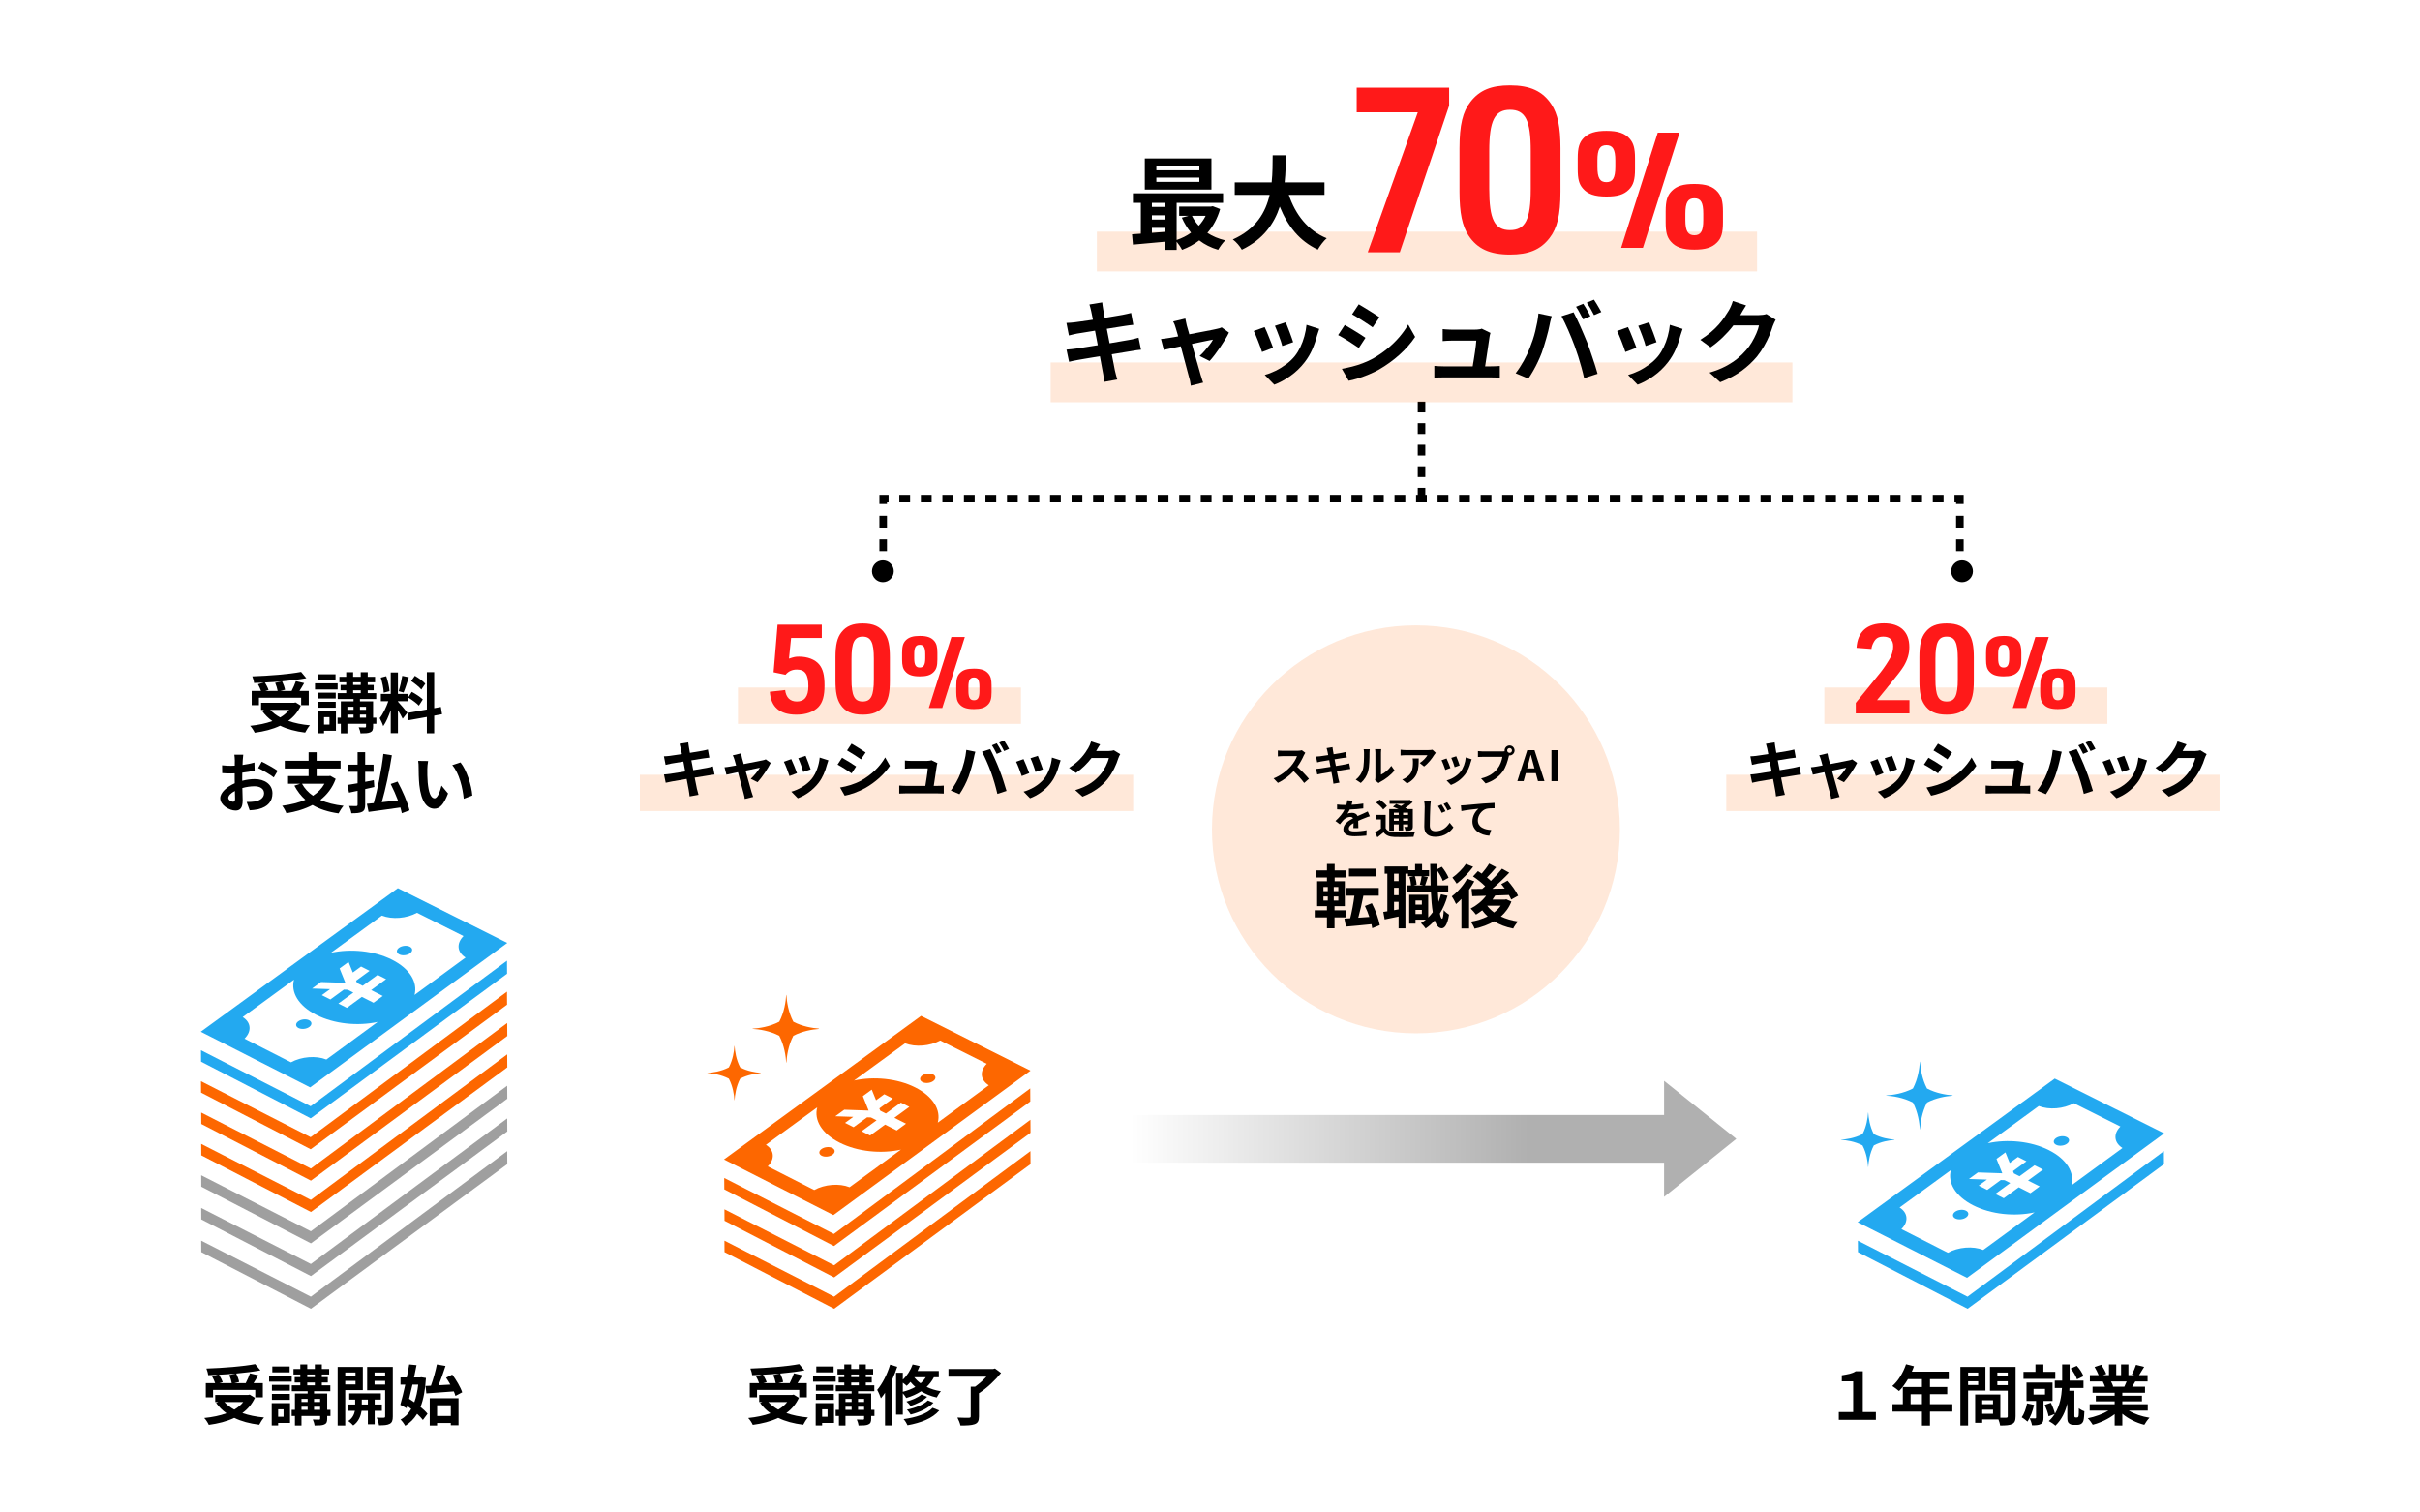 <?xml version="1.0" encoding="UTF-8"?>
<svg id="b" data-name="レイヤー 2" xmlns="http://www.w3.org/2000/svg" xmlns:xlink="http://www.w3.org/1999/xlink" viewBox="0 0 640 400">
  <defs>
    <linearGradient id="d" data-name="名称未設定グラデーション 4" x1="298.832" y1="301.186" x2="443.879" y2="301.186" gradientUnits="userSpaceOnUse">
      <stop offset="0" stop-color="#fff"/>
      <stop offset=".727" stop-color="#b0b0b0"/>
    </linearGradient>
  </defs>
  <g id="c" data-name="レイヤー 1のコピー">
    <rect width="640" height="400" style="fill: #fff; stroke-width: 0px;"/>
    <g>
      <circle cx="374.462" cy="219.335" r="53.943" style="fill: #fd6700; opacity: .15; stroke-width: 0px;"/>
      <g>
        <path d="m67.42,369.67c-.778,1.695-1.92,3.01-3.322,4.03,1.661.588,3.599.986,5.727,1.177-.433.467-.986,1.367-1.263,1.921-2.509-.312-4.741-.9-6.609-1.817-1.99.952-4.291,1.522-6.731,1.851-.207-.485-.778-1.402-1.211-1.817,2.163-.225,4.17-.623,5.882-1.263-1.055-.744-1.972-1.661-2.734-2.717l.571-.242h-.813v-1.886h8.738l.381-.086,1.384.848Zm-11.073-.121h-1.92v-3.755h2.474c-.173-.537-.502-1.228-.813-1.782l1.54-.433c-.865.052-1.748.086-2.578.103-.034-.519-.277-1.298-.467-1.747,4.55-.156,9.758-.571,12.907-1.177l1.384,1.661c-1.869.346-4.101.623-6.402.83.346.693.675,1.609.778,2.232l-1.28.312h3.011c.415-.797.865-1.817,1.125-2.596l2.197.519c-.398.726-.848,1.436-1.246,2.077h2.457v3.755h-2.007v-1.973h-11.16v1.973Zm6.004-6.299c-1.454.139-2.959.242-4.429.312.398.64.796,1.419.969,1.973l-.9.26h3.305c-.104-.606-.363-1.471-.657-2.146l1.713-.398Zm-3.011,7.544c.709.779,1.592,1.436,2.63,2.007.917-.554,1.73-1.211,2.353-2.007h-4.983Z" style="stroke-width: 0px;"/>
        <path d="m77.156,365.395h-5.987v-1.626h5.987v1.626Zm-.45,10.918h-3.149v.675h-1.696v-5.901h4.845v5.226Zm-.052-8.53h-4.741v-1.54h4.741v1.54Zm-4.741.865h4.741v1.557h-4.741v-1.557Zm4.689-5.71h-4.585v-1.557h4.585v1.557Zm-3.045,9.776v1.972h1.436v-1.972h-1.436Zm13.842,1.764h-.865v.709c0,.865-.173,1.28-.762,1.54-.571.26-1.418.277-2.578.277-.052-.484-.259-1.142-.467-1.592.675.035,1.436.035,1.644.035.225-.018.294-.069.294-.277v-.693h-4.931v2.526h-1.73v-2.526h-.865v-1.626h.865v-4.308h3.357v-.623h-4.187v-1.557h2.249v-.744h-1.488v-1.419h1.488v-.692h-1.799v-1.454h1.799v-1.211h1.834v1.211h2.007v-1.211h1.851v1.211h1.938v1.454h-1.938v.692h1.575v1.419h-1.575v.744h2.249v1.557h-4.308v.623h3.478v4.308h.865v1.626Zm-7.665-4.516v.814h1.626v-.814h-1.626Zm0,2.889h1.626v-.814h-1.626v.814Zm1.523-8.651h2.007v-.692h-2.007v.692Zm0,2.163h2.007v-.744h-2.007v.744Zm1.799,3.599v.814h1.609v-.814h-1.609Zm1.609,2.889v-.814h-1.609v.814h1.609Z" style="stroke-width: 0px;"/>
        <path d="m91.304,367.628v9.378h-2.007v-15.503h6.661v6.125h-4.655Zm0-4.655v.883h2.717v-.883h-2.717Zm2.717,3.166v-.952h-2.717v.952h2.717Zm5.069,6.973v3.564h-1.799v-3.564h-1.661c-.173,1.194-.744,2.872-2.215,3.876-.294-.364-.917-.9-1.315-1.177,1.107-.693,1.592-1.817,1.765-2.699h-1.747v-1.679h1.816v-1.298h-1.574v-1.626h8.357v1.626h-1.626v1.298h1.903v1.679h-1.903Zm-1.799-1.679v-1.298h-1.609v1.298h1.609Zm6.592,3.166c0,1.056-.19,1.626-.813,1.956-.623.345-1.523.398-2.837.398-.069-.571-.346-1.505-.623-2.042.779.035,1.627.035,1.886.018.277,0,.363-.104.363-.346v-6.921h-4.758v-6.16h6.782v13.097Zm-4.827-11.627v.883h2.803v-.883h-2.803Zm2.803,3.201v-.986h-2.803v.986h2.803Z" style="stroke-width: 0px;"/>
        <path d="m112.649,364.427c-.19,3.149-.657,5.658-1.436,7.665.762.623,1.419,1.245,1.851,1.799l-1.228,1.644c-.363-.484-.9-1.056-1.523-1.626-.813,1.332-1.851,2.37-3.131,3.166-.294-.519-.848-1.263-1.246-1.644,1.142-.605,2.094-1.557,2.82-2.82-.346-.277-.709-.554-1.055-.796l-.173.605-1.661-.9c.415-1.418.883-3.339,1.315-5.346h-1.263v-1.886h1.661c.242-1.194.467-2.369.64-3.443l1.938.19c-.19,1.021-.415,2.128-.657,3.253h1.575l.346-.052,1.228.19Zm-3.564,1.747c-.294,1.298-.606,2.578-.9,3.755.45.277.917.588,1.384.917.502-1.332.83-2.906,1.038-4.671h-1.523Zm4.879.295c.623-1.696,1.246-3.928,1.574-5.624l2.284.399c-.554,1.713-1.211,3.598-1.851,5.104,1.004-.053,2.059-.121,3.132-.174-.364-.64-.744-1.263-1.125-1.817l1.626-.83c1.073,1.454,2.215,3.375,2.63,4.689l-1.782.952c-.104-.363-.242-.761-.433-1.194-2.578.207-5.295.398-7.267.536l-.207-1.973,1.419-.069Zm-.312,3.322h7.613v7.145h-2.042v-.605h-3.634v.675h-1.938v-7.214Zm1.938,1.851v2.838h3.634v-2.838h-3.634Z" style="stroke-width: 0px;"/>
      </g>
      <g>
        <path d="m79.558,186.614c-.778,1.695-1.92,3.01-3.322,4.03,1.661.588,3.599.986,5.727,1.177-.433.467-.986,1.367-1.263,1.921-2.509-.312-4.741-.9-6.609-1.817-1.99.952-4.291,1.522-6.731,1.851-.207-.485-.778-1.402-1.211-1.817,2.163-.225,4.17-.623,5.882-1.263-1.055-.744-1.972-1.661-2.734-2.717l.571-.242h-.813v-1.886h8.738l.381-.086,1.384.848Zm-11.073-.121h-1.92v-3.755h2.474c-.173-.537-.502-1.228-.813-1.782l1.54-.433c-.865.052-1.748.086-2.578.103-.034-.519-.277-1.298-.467-1.747,4.55-.156,9.758-.571,12.907-1.177l1.384,1.661c-1.869.346-4.101.623-6.402.83.346.693.675,1.609.778,2.232l-1.28.312h3.011c.415-.797.865-1.817,1.125-2.596l2.197.519c-.398.726-.848,1.436-1.246,2.077h2.457v3.755h-2.007v-1.973h-11.16v1.973Zm6.004-6.299c-1.454.139-2.959.242-4.429.312.398.64.796,1.419.969,1.973l-.9.26h3.305c-.104-.606-.363-1.471-.657-2.146l1.713-.398Zm-3.011,7.544c.709.779,1.592,1.436,2.63,2.007.917-.554,1.73-1.211,2.353-2.007h-4.983Z" style="stroke-width: 0px;"/>
        <path d="m89.294,182.34h-5.987v-1.626h5.987v1.626Zm-.45,10.918h-3.149v.675h-1.696v-5.901h4.845v5.226Zm-.052-8.53h-4.741v-1.54h4.741v1.54Zm-4.741.865h4.741v1.557h-4.741v-1.557Zm4.689-5.71h-4.585v-1.557h4.585v1.557Zm-3.045,9.776v1.972h1.436v-1.972h-1.436Zm13.842,1.764h-.865v.709c0,.865-.173,1.28-.762,1.54-.571.26-1.418.277-2.578.277-.052-.484-.259-1.142-.467-1.592.675.035,1.436.035,1.644.035.225-.018.294-.069.294-.277v-.693h-4.931v2.526h-1.73v-2.526h-.865v-1.626h.865v-4.308h3.357v-.623h-4.187v-1.557h2.249v-.744h-1.488v-1.419h1.488v-.692h-1.799v-1.454h1.799v-1.211h1.834v1.211h2.007v-1.211h1.851v1.211h1.938v1.454h-1.938v.692h1.575v1.419h-1.575v.744h2.249v1.557h-4.308v.623h3.478v4.308h.865v1.626Zm-7.665-4.516v.814h1.626v-.814h-1.626Zm0,2.889h1.626v-.814h-1.626v.814Zm1.523-8.651h2.007v-.692h-2.007v.692Zm0,2.163h2.007v-.744h-2.007v.744Zm1.799,3.599v.814h1.609v-.814h-1.609Zm1.609,2.889v-.814h-1.609v.814h1.609Z" style="stroke-width: 0px;"/>
        <path d="m106.487,190.074c-.259-.554-.744-1.454-1.246-2.249v6.073h-1.903v-6.108c-.554,1.609-1.246,3.219-1.99,4.257-.173-.623-.623-1.557-.934-2.128.865-1.056,1.748-2.906,2.284-4.481h-1.973v-1.921h2.613v-5.658h1.903v5.658h2.561v1.921h-2.561v.121c.502.502,2.146,2.44,2.509,2.924l-1.263,1.592Zm-5-6.886c-.035-1.056-.381-2.734-.779-3.98l1.436-.38c.45,1.245.796,2.889.882,3.962l-1.539.398Zm6.627-4.066c-.45,1.384-.952,3.028-1.384,4.031l-1.298-.363c.363-1.09.762-2.838.952-4.048l1.73.38Zm6.713,10.14v4.671h-1.938v-4.326l-4.827.865-.312-1.92,5.139-.918v-9.862h1.938v9.516l1.765-.329.312,1.921-2.076.381Zm-5.917-6.281c1.004.536,2.284,1.384,2.907,1.989l-1.038,1.644c-.571-.623-1.834-1.558-2.837-2.146l.969-1.487Zm2.509-.623c-.536-.675-1.73-1.609-2.682-2.249l.986-1.384c.969.571,2.197,1.454,2.751,2.094l-1.055,1.54Z" style="stroke-width: 0px;"/>
        <path d="m64.058,206.492c1.159-.295,2.336-.45,3.287-.45,2.63,0,4.706,1.402,4.706,3.755,0,2.024-1.056,3.547-3.772,4.222-.796.173-1.575.242-2.249.277l-.796-2.198c.778,0,1.505-.017,2.111-.121,1.384-.242,2.491-.952,2.491-2.197,0-1.16-1.038-1.835-2.526-1.835-1.055,0-2.163.174-3.218.467.035,1.367.087,2.682.087,3.27,0,2.128-.779,2.682-1.886,2.682-1.678,0-4.048-1.437-4.048-3.253,0-1.505,1.747-3.045,3.841-3.962-.017-.398-.017-.796-.017-1.194v-1.436c-.329.017-.64.035-.917.035-.778,0-1.644-.018-2.387-.087l-.035-2.076c1.004.121,1.747.138,2.37.138.312,0,.64-.017.986-.034.017-.606.017-1.107.017-1.402,0-.363-.069-1.194-.122-1.505h2.354c-.035.312-.104,1.056-.139,1.488-.017.38-.034.796-.052,1.228,1.125-.156,2.249-.381,3.149-.64l.052,2.145c-.969.224-2.146.398-3.27.536-.017.52-.017,1.039-.017,1.54v.606Zm-1.886,4.809c0-.433-.017-1.211-.052-2.11-1.056.536-1.748,1.245-1.748,1.851,0,.519.796,1.003,1.246,1.003.312,0,.554-.156.554-.744Zm7.059-9.862c1.315.64,3.305,1.765,4.205,2.405l-1.038,1.764c-.813-.709-3.045-1.973-4.118-2.491l.952-1.678Z" style="stroke-width: 0px;"/>
        <path d="m88.777,205.99c-.865,2.37-2.284,4.187-4.066,5.571,1.713.778,3.755,1.298,6.142,1.557-.433.484-1.021,1.402-1.315,2.007-2.751-.398-5.035-1.125-6.886-2.232-2.024,1.074-4.377,1.765-6.903,2.198-.19-.554-.727-1.522-1.125-1.989,2.267-.295,4.36-.796,6.142-1.575-1.159-1.021-2.111-2.266-2.907-3.738l1.523-.519h-3.201v-2.024h5.433v-2.007h-6.298v-2.041h6.298v-2.249h2.128v2.249h6.332v2.041h-6.332v2.007h3.236l.363-.069,1.436.814Zm-8.911,1.28c.692,1.263,1.661,2.319,2.907,3.184,1.263-.83,2.301-1.868,3.045-3.184h-5.952Z" style="stroke-width: 0px;"/>
        <path d="m96.575,208.689v4.136c0,1.055-.207,1.557-.813,1.885-.605.312-1.523.381-2.837.381-.069-.537-.329-1.384-.588-1.938.779.035,1.626.035,1.869.035.259-.017.363-.104.363-.381v-3.667c-.813.173-1.575.345-2.267.484l-.433-2.024c.762-.104,1.678-.277,2.699-.45v-3.027h-2.439v-1.903h2.439v-3.288h2.007v3.288h2.215v1.903h-2.215v2.647c.762-.156,1.523-.295,2.284-.45l.138,1.817-2.423.554Zm9.689,6.385c-.086-.45-.225-.969-.381-1.523-2.993.449-6.125.848-8.409,1.177l-.45-2.145c.536-.053,1.142-.104,1.817-.174,1.021-3.599,2.076-8.841,2.544-13.028l2.249.363c-.64,4.152-1.661,8.928-2.665,12.423,1.367-.138,2.82-.312,4.274-.484-.554-1.47-1.246-3.01-1.92-4.343l1.817-.64c1.315,2.422,2.682,5.554,3.166,7.612l-2.042.762Z" style="stroke-width: 0px;"/>
        <path d="m113.007,203.342c-.017,1.107,0,2.405.104,3.634.242,2.474.761,4.152,1.834,4.152.813,0,1.488-2.007,1.817-3.357l1.73,2.077c-1.142,2.976-2.215,4.03-3.599,4.03-1.868,0-3.512-1.695-3.997-6.298-.156-1.575-.19-3.564-.19-4.62,0-.484-.017-1.211-.121-1.729l2.63.034c-.121.606-.207,1.609-.207,2.077Zm11.904,7.042l-2.267.865c-.259-2.751-1.176-6.783-3.045-8.893l2.18-.726c1.627,1.989,2.941,6.125,3.132,8.754Z" style="stroke-width: 0px;"/>
      </g>
      <g>
        <path d="m211.28,369.67c-.778,1.695-1.92,3.01-3.322,4.03,1.661.588,3.599.986,5.727,1.177-.433.467-.986,1.367-1.263,1.921-2.509-.312-4.741-.9-6.61-1.817-1.989.952-4.29,1.522-6.73,1.851-.207-.485-.778-1.402-1.211-1.817,2.163-.225,4.17-.623,5.882-1.263-1.055-.744-1.972-1.661-2.734-2.717l.571-.242h-.813v-1.886h8.738l.381-.086,1.384.848Zm-11.073-.121h-1.92v-3.755h2.474c-.173-.537-.502-1.228-.813-1.782l1.54-.433c-.865.052-1.748.086-2.578.103-.034-.519-.277-1.298-.467-1.747,4.55-.156,9.758-.571,12.907-1.177l1.384,1.661c-1.868.346-4.1.623-6.401.83.346.693.675,1.609.778,2.232l-1.28.312h3.011c.415-.797.865-1.817,1.124-2.596l2.198.519c-.398.726-.848,1.436-1.246,2.077h2.457v3.755h-2.007v-1.973h-11.16v1.973Zm6.004-6.299c-1.454.139-2.959.242-4.429.312.398.64.796,1.419.969,1.973l-.9.26h3.305c-.104-.606-.363-1.471-.657-2.146l1.713-.398Zm-3.011,7.544c.709.779,1.592,1.436,2.63,2.007.917-.554,1.73-1.211,2.353-2.007h-4.983Z" style="stroke-width: 0px;"/>
        <path d="m221.016,365.395h-5.987v-1.626h5.987v1.626Zm-.45,10.918h-3.149v.675h-1.696v-5.901h4.845v5.226Zm-.052-8.53h-4.74v-1.54h4.74v1.54Zm-4.74.865h4.74v1.557h-4.74v-1.557Zm4.689-5.71h-4.585v-1.557h4.585v1.557Zm-3.045,9.776v1.972h1.436v-1.972h-1.436Zm13.842,1.764h-.865v.709c0,.865-.173,1.28-.762,1.54-.571.26-1.418.277-2.578.277-.052-.484-.259-1.142-.467-1.592.675.035,1.436.035,1.644.035.225-.018.294-.069.294-.277v-.693h-4.931v2.526h-1.73v-2.526h-.865v-1.626h.865v-4.308h3.356v-.623h-4.187v-1.557h2.249v-.744h-1.488v-1.419h1.488v-.692h-1.799v-1.454h1.799v-1.211h1.834v1.211h2.007v-1.211h1.851v1.211h1.938v1.454h-1.938v.692h1.575v1.419h-1.575v.744h2.249v1.557h-4.308v.623h3.478v4.308h.865v1.626Zm-7.665-4.516v.814h1.626v-.814h-1.626Zm0,2.889h1.626v-.814h-1.626v.814Zm1.523-8.651h2.007v-.692h-2.007v.692Zm0,2.163h2.007v-.744h-2.007v.744Zm1.799,3.599v.814h1.609v-.814h-1.609Zm1.609,2.889v-.814h-1.609v.814h1.609Z" style="stroke-width: 0px;"/>
        <path d="m237.291,361.468c-.363,1.073-.796,2.198-1.28,3.27v12.25h-1.955v-8.651c-.346.519-.709,1.021-1.09,1.454-.173-.485-.657-1.679-.986-2.215,1.384-1.627,2.665-4.152,3.426-6.679l1.886.571Zm9.689,2.768c-.502.986-1.159,1.817-1.92,2.544,1.073.519,2.336.934,3.772,1.159-.364.38-.865,1.159-1.107,1.643-1.592-.345-2.976-.934-4.118-1.643-1.159.761-2.491,1.349-3.945,1.782-.156-.312-.554-.848-.9-1.246v5.641h-1.782v-11.073h1.782v1.834c1.125-1.055,2.059-2.525,2.596-4.031l1.868.433c-.173.433-.363.883-.571,1.298h5.623v1.661h-1.298Zm-8.219,3.841c1.229-.312,2.336-.726,3.305-1.28-.484-.433-.917-.882-1.28-1.333-.312.381-.658.727-1.004,1.038-.225-.224-.64-.554-1.021-.83v2.404Zm9.637,4.948c-1.799,2.111-4.862,3.27-8.392,3.91-.225-.501-.64-1.176-1.038-1.626,3.184-.433,6.177-1.366,7.665-2.993l1.765.708Zm-3.201-3.616c-1.073,1.09-2.786,1.903-4.395,2.422-.243-.38-.692-.865-1.09-1.176,1.47-.381,3.131-1.09,3.979-1.869l1.505.623Zm1.661,1.557c-1.367,1.488-3.668,2.526-6.021,3.132-.225-.381-.64-.952-1.003-1.281,2.163-.449,4.412-1.315,5.554-2.457l1.471.605Zm-5.07-6.73c.433.554.986,1.107,1.661,1.592.554-.466,1.004-.986,1.384-1.592h-3.045Z" style="stroke-width: 0px;"/>
        <path d="m264.745,363.112c-1.523,1.868-3.755,4.031-5.848,5.346v6.142c0,1.194-.294,1.747-1.142,2.059-.865.312-2.094.346-3.755.346-.121-.623-.502-1.522-.813-2.11,1.211.069,2.63.069,3.028.052.381,0,.502-.086.502-.381v-7.838h1.159c1.056-.744,2.128-1.713,2.994-2.647h-10.035v-2.024h11.8l.502-.138,1.609,1.194Z" style="stroke-width: 0px;"/>
      </g>
      <g>
        <path d="m486.292,373.441h3.806v-8.132h-3.01v-1.592c1.609-.277,2.734-.433,3.685-1.073h1.869v10.796h3.46v2.059h-9.81v-2.059Z" style="stroke-width: 0px;"/>
        <path d="m516.323,373.32h-5.918v3.702h-2.127v-3.702h-7.786v-1.973h2.734v-4.533h5.052v-2.076h-3.703c-.709,1.228-1.54,2.336-2.353,3.149-.398-.346-1.281-1.039-1.783-1.333,1.558-1.315,2.89-3.529,3.634-5.762l2.094.537c-.156.484-.345.952-.571,1.419h9.775v1.989h-4.966v2.076h4.568v1.903h-4.568v2.63h5.918v1.973Zm-8.045-1.973v-2.63h-2.994v2.63h2.994Z" style="stroke-width: 0px;"/>
        <path d="m520.488,367.749v9.256h-2.042v-15.503h6.627v6.246h-4.585Zm0-4.758v.917h2.664v-.917h-2.664Zm2.664,3.287v-.986h-2.664v.986h2.664Zm9.897,8.287c0,1.107-.225,1.714-.918,2.042-.675.346-1.678.398-3.166.398-.052-.433-.242-1.073-.449-1.609h-4.29v.883h-1.869v-7.492h6.662v6.143c.675.017,1.315.017,1.54,0,.312,0,.415-.104.415-.381v-6.765h-4.706v-6.281h6.783v13.063Zm-8.824-4.256v1.038h2.855v-1.038h-2.855Zm2.855,3.581v-1.073h-2.855v1.073h2.855Zm1.142-10.9v.917h2.75v-.917h-2.75Zm2.75,3.322v-1.021h-2.75v1.021h2.75Z" style="stroke-width: 0px;"/>
        <path d="m537.94,371.538c-.363,1.643-.986,3.339-1.747,4.429-.328-.328-1.09-.882-1.523-1.142.658-.917,1.142-2.301,1.402-3.685l1.868.398Zm5.606-6.869h-8.409v-1.868h3.166v-1.956h2.094v1.956h3.149v1.868Zm-3.115,5.831v4.429c0,.864-.156,1.384-.744,1.695-.571.312-1.298.329-2.301.329-.069-.554-.363-1.333-.605-1.851.571.017,1.211.017,1.401.017.207,0,.277-.052.277-.242v-4.377h-2.526v-4.862h6.886v4.862h-2.387Zm-2.63-1.696h3.028v-1.488h-3.028v1.488Zm11.472,6.072c.103,0,.242-.035.294-.103.069-.069.139-.225.156-.398.035-.329.069-1.09.052-1.956.346.328.986.658,1.47.814-.034.934-.103,1.955-.224,2.37-.104.449-.295.709-.588.934-.26.19-.658.295-1.056.295h-1.003c-.467,0-.952-.139-1.246-.45-.312-.312-.398-.64-.398-1.747v-3.425c-.519,2.127-1.453,4.204-3.148,5.83-.398-.381-1.228-.952-1.748-1.211.623-.571,1.142-1.194,1.558-1.868l-1.609.605c-.156-.813-.605-2.094-1.021-3.027l1.609-.554c.449.882.882,2.059,1.09,2.872,1.315-2.127,1.729-4.637,1.851-6.782h-1.903v-1.955h1.956v-4.274h1.973v4.274h3.667v1.955h-3.702c-.018.242-.035.484-.053.726h1.35v6.696c0,.086.017.207.069.259.069.086.174.121.277.121h.329Zm.017-10.087c-.26-.796-.935-2.007-1.661-2.855l1.592-.726c.779.813,1.488,1.938,1.782,2.75l-1.713.83Z" style="stroke-width: 0px;"/>
        <path d="m562.988,373.06c1.47.9,3.478,1.575,5.485,1.886-.467.449-1.073,1.315-1.384,1.868-2.128-.536-4.222-1.575-5.813-2.924v3.115h-2.024v-3.01c-1.609,1.263-3.738,2.266-5.797,2.803-.294-.502-.882-1.298-1.315-1.713,1.938-.399,3.979-1.125,5.467-2.025h-4.966v-1.696h6.61v-.761h-4.983v-1.487h4.983v-.779h-5.848v-1.609h3.287c-.139-.433-.363-.952-.588-1.349l.207-.035h-3.616v-1.678h2.318c-.242-.658-.692-1.488-1.073-2.146l1.765-.605c.501.744,1.073,1.765,1.315,2.44l-.847.312h1.574v-2.821h1.921v2.821h1.28v-2.821h1.938v2.821h1.54l-.622-.19c.415-.709.847-1.747,1.089-2.509l2.163.52c-.484.796-.952,1.574-1.349,2.18h2.249v1.678h-3.253c-.277.502-.554.969-.813,1.384h3.39v1.609h-6.003v.779h5.19v1.487h-5.19v.761h6.73v1.696h-5.018Zm-4.706-7.717c.242.45.467.952.588,1.333l-.295.052h3.236c.208-.415.416-.917.606-1.384h-4.136Z" style="stroke-width: 0px;"/>
      </g>
      <g>
        <path d="m352.936,242.615v2.884h-2.008v-2.884h-3.231v-1.881h3.231v-1.077h-2.592v-6.59h2.592v-.986h-2.975v-1.88h2.975v-1.716h2.045v1.716h2.902v1.88h-2.902v.986h2.683v6.59h-2.72v1.077h3.067v1.881h-3.067Zm-2.939-6.937h1.15v-1.095h-1.15v1.095Zm0,2.483h1.15v-1.077h-1.15v1.077Zm3.943-3.578h-1.205v1.095h1.205v-1.095Zm0,2.501h-1.205v1.077h1.205v-1.077Zm8.963,8.397c-.055-.328-.11-.676-.201-1.059-2.428.256-4.874.475-6.755.639l-.402-2.118,1.534-.091c.438-1.68.858-3.998,1.113-5.97h-2.172v-2.044h8.616v2.044h-4.071c-.383,2.008-.895,4.162-1.351,5.823l2.921-.201c-.329-1.004-.731-2.026-1.168-2.902l1.844-.73c.967,1.826,1.789,4.181,2.099,5.805l-2.008.803Zm1.113-13.691h-7.266v-2.063h7.266v2.063Z" style="stroke-width: 0px;"/>
        <path d="m382.822,236.901c-.493,1.752-1.168,3.322-2.026,4.692.164.876.365,1.369.584,1.387.219,0,.365-.84.438-2.282.311.438,1.096,1.004,1.406,1.204-.457,2.957-1.314,3.596-1.935,3.596-.822-.018-1.424-.748-1.862-2.081-.712.821-1.516,1.533-2.392,2.136-.237-.365-.858-1.077-1.242-1.424.457-.274.895-.584,1.296-.913h-2.738v1.059h-1.661v-7.631h5.02v6.006c.438-.42.84-.895,1.205-1.406-.237-1.479-.402-3.304-.493-5.403h-6.407v-1.68h1.15c-.037-.602-.183-1.497-.402-2.172l1.059-.255h-1.442v-.676h-.694v14.458h-1.807v-3.122c-1.296.274-2.592.548-3.687.767l-.366-1.99c.329-.037.694-.091,1.077-.164v-9.949h-.712v-1.898h6.261v.986h1.789v-1.643h1.844v1.643h1.862v1.588h-1.57l1.242.237c-.274.785-.529,1.607-.73,2.191h1.46c-.055-1.752-.091-3.651-.109-5.677h1.898v1.369l1.168-.621c.748.895,1.46,2.081,1.789,2.903l-1.515.839c-.256-.73-.84-1.807-1.442-2.665,0,1.351.018,2.628.055,3.852h2.811v1.68h-2.738c.037.967.091,1.862.164,2.683.256-.639.475-1.314.657-2.008l1.734.383Zm-12.943-5.842h-1.205v1.972h1.205v-1.972Zm0,3.724h-1.205v1.972h1.205v-1.972Zm0,5.714v-1.99h-1.205v2.209l1.205-.219Zm4.29-8.762c.274.693.438,1.624.474,2.227l-.822.201h2.629l-.949-.219c.183-.621.383-1.552.474-2.209h-1.807Zm.183,6.407v1.095h1.679v-1.095h-1.679Zm1.679,3.596v-1.095h-1.679v1.095h1.679Z" style="stroke-width: 0px;"/>
        <path d="m389.908,233.086c-.402.73-.876,1.478-1.387,2.209v10.26h-2.026v-7.813c-.474.511-.949.949-1.424,1.351-.201-.475-.785-1.57-1.132-2.026,1.533-1.15,3.122-2.921,4.071-4.692l1.899.712Zm-.311-3.852c-1.15,1.57-2.848,3.341-4.363,4.455-.274-.438-.803-1.205-1.132-1.588,1.296-.913,2.811-2.428,3.578-3.615l1.917.748Zm10.113,9.201c-.621,1.607-1.588,2.902-2.775,3.943,1.315.621,2.848,1.077,4.546,1.333-.457.457-1.022,1.296-1.296,1.862-1.935-.383-3.615-1.022-5.038-1.917-1.516.895-3.286,1.534-5.166,1.953-.201-.548-.657-1.405-1.04-1.844,1.624-.274,3.158-.748,4.49-1.424-.529-.474-1.022-1.004-1.442-1.588-.548.42-1.096.803-1.643,1.132-.292-.42-.986-1.223-1.405-1.607,1.552-.785,3.048-1.99,4.071-3.377l-3.651.11-.183-1.917c.822,0,1.771,0,2.811-.018.256-.219.529-.456.785-.693-.84-.858-2.118-1.88-3.213-2.592l1.296-1.405c.31.201.657.419,1.004.657.712-.822,1.478-1.825,1.953-2.647l1.88.967c-.785.949-1.68,1.935-2.446,2.702.383.31.749.621,1.041.913,1.113-1.077,2.154-2.227,2.939-3.231l1.917,1.059c-1.314,1.387-2.939,2.939-4.472,4.236l3.268-.055c-.292-.42-.602-.803-.913-1.168l1.679-.931c1.059,1.187,2.264,2.829,2.775,3.998l-1.825,1.022c-.146-.347-.347-.767-.602-1.205-1.205.055-2.446.091-3.633.128-.219.366-.456.731-.712,1.077h3.304l.347-.073,1.351.602Zm-6.389,1.114c.475.657,1.095,1.241,1.807,1.77.693-.529,1.278-1.113,1.752-1.789h-3.542l-.018.018Z" style="stroke-width: 0px;"/>
      </g>
      <g>
        <path d="m345.201,199.086c-.088.122-.287.464-.387.686-.376.862-.995,2.045-1.736,3.04,1.095.951,2.432,2.366,3.085,3.162l-1.26,1.095c-.719-.995-1.747-2.123-2.786-3.129-1.172,1.238-2.642,2.388-4.157,3.107l-1.139-1.194c1.78-.674,3.494-2.012,4.533-3.173.73-.829,1.404-1.923,1.647-2.708h-3.748c-.465,0-1.073.066-1.305.077v-1.57c.298.044.973.077,1.305.077h3.892c.486,0,.929-.067,1.15-.144l.907.675Z" style="stroke-width: 0px;"/>
        <path d="m357.109,203.354c-.287.022-.74.099-1.161.166-.531.089-1.426.232-2.399.387.177.907.332,1.647.398,1.99.077.332.188.73.287,1.083l-1.592.288c-.055-.42-.088-.796-.155-1.117-.055-.32-.199-1.083-.376-2.012-1.127.188-2.167.365-2.642.453-.475.088-.852.166-1.106.232l-.309-1.482c.298-.011.796-.077,1.15-.122.509-.077,1.537-.243,2.653-.42l-.332-1.769c-.973.155-1.824.298-2.167.354-.387.077-.686.144-1.017.232l-.298-1.525c.354-.011.686-.033,1.028-.077.387-.044,1.239-.166,2.189-.32-.089-.465-.166-.83-.199-1.006-.067-.309-.144-.575-.221-.84l1.559-.254c.033.221.066.597.122.862.022.154.088.519.177,1.017.94-.155,1.78-.287,2.178-.365.354-.067.774-.155,1.039-.232l.265,1.448c-.243.022-.686.088-1.017.132l-2.211.354.343,1.758c.995-.166,1.902-.31,2.399-.409.431-.089.84-.177,1.128-.265l.287,1.459Z" style="stroke-width: 0px;"/>
        <path d="m358.536,206.173c.973-.686,1.569-1.702,1.879-2.642.31-.951.32-3.04.32-4.378,0-.442-.033-.741-.099-1.006h1.625c-.011.044-.077.541-.077.995,0,1.305-.033,3.637-.332,4.754-.332,1.249-1.017,2.333-1.968,3.173l-1.348-.896Zm5.119.166c.044-.21.088-.52.088-.818v-6.445c0-.497-.077-.918-.088-.951h1.647c-.011.033-.077.464-.077.962v5.782c.895-.387,1.99-1.26,2.731-2.333l.851,1.216c-.918,1.194-2.51,2.388-3.748,3.018-.232.122-.343.221-.486.331l-.918-.762Z" style="stroke-width: 0px;"/>
        <path d="m379.708,199.097c-.122.144-.332.409-.431.575-.519.862-1.57,2.255-2.664,3.03l-1.139-.918c.884-.542,1.747-1.515,2.034-2.057h-5.76c-.464,0-.829.033-1.348.077v-1.537c.42.066.884.111,1.348.111h5.959c.31,0,.918-.033,1.117-.099l.884.818Zm-4.51,1.493c0,2.742-.055,4.997-3.074,6.612l-1.282-1.051c.354-.122.752-.31,1.161-.608,1.404-.973,1.669-2.145,1.669-3.958,0-.343-.022-.641-.077-.995h1.603Z" style="stroke-width: 0px;"/>
        <path d="m383.589,203.11l-1.349.509c-.188-.597-.74-2.067-1.006-2.554l1.327-.475c.276.564.807,1.902,1.028,2.521Zm5.616-2.3c-.133.354-.199.586-.266.807-.288,1.117-.752,2.267-1.503,3.239-1.028,1.327-2.41,2.255-3.704,2.742l-1.161-1.183c1.216-.321,2.753-1.161,3.671-2.311.752-.94,1.282-2.41,1.404-3.792l1.559.497Zm-3.173,1.614l-1.326.465c-.133-.541-.619-1.88-.896-2.454l1.316-.431c.21.476.752,1.913.907,2.421Z" style="stroke-width: 0px;"/>
        <path d="m397.299,198.733c.155,0,.387-.011.63-.045-.011-.066-.022-.132-.022-.21,0-.73.597-1.327,1.326-1.327.719,0,1.316.597,1.316,1.327,0,.718-.597,1.316-1.316,1.316-.044,0-.099,0-.144-.011l-.089.332c-.254,1.083-.73,2.797-1.658,4.024-.995,1.326-2.465,2.421-4.444,3.051l-1.205-1.316c2.2-.519,3.438-1.47,4.334-2.598.73-.918,1.15-2.167,1.305-3.118h-5.152c-.508,0-1.028.022-1.316.044v-1.559c.321.044.951.089,1.316.089h5.119Zm2.565-.254c0-.354-.287-.641-.63-.641-.354,0-.641.288-.641.641,0,.343.287.63.641.63.343,0,.63-.288.63-.63Z" style="stroke-width: 0px;"/>
        <path d="m406.166,204.481h-2.653l-.575,2.101h-1.658l2.62-8.181h1.924l2.631,8.181h-1.714l-.575-2.101Zm-.354-1.272l-.243-.895c-.254-.851-.475-1.791-.719-2.675h-.044c-.21.895-.453,1.824-.696,2.675l-.244.895h1.946Z" style="stroke-width: 0px;"/>
        <path d="m410.301,198.401h1.636v8.181h-1.636v-8.181Z" style="stroke-width: 0px;"/>
        <path d="m357.921,218.994c.023-.32.033-.829.045-1.304-.807.442-1.249.873-1.249,1.415,0,.608.52.774,1.592.774.929,0,2.145-.122,3.107-.32l-.044,1.426c-.73.089-2.067.177-3.096.177-1.714,0-3.007-.409-3.007-1.824,0-1.393,1.326-2.277,2.576-2.918-.177-.276-.465-.376-.763-.376-.619,0-1.294.354-1.714.752-.332.332-.641.73-1.017,1.205l-1.172-.873c1.15-1.061,1.924-2.034,2.41-3.007h-.133c-.442,0-1.249-.022-1.846-.077v-1.282c.553.088,1.371.122,1.924.122h.531c.133-.497.21-.94.221-1.249l1.437.122c-.055.265-.132.641-.265,1.083,1.028-.055,2.133-.144,3.095-.321l-.011,1.283c-1.051.155-2.399.243-3.571.287-.177.387-.398.785-.63,1.105.288-.144.873-.221,1.238-.221.663,0,1.216.288,1.459.852.564-.266,1.028-.453,1.482-.653.42-.188.807-.376,1.205-.564l.553,1.271c-.354.089-.929.31-1.304.465-.487.188-1.105.431-1.78.741.011.608.033,1.415.044,1.912h-1.316Z" style="stroke-width: 0px;"/>
        <path d="m366.457,219.038c.431.741,1.194,1.051,2.322,1.095,1.316.055,3.936.022,5.451-.099-.155.31-.354.918-.409,1.282-1.36.067-3.704.089-5.052.033-1.327-.055-2.2-.376-2.864-1.227-.509.431-1.028.862-1.647,1.327l-.608-1.316c.476-.266,1.039-.63,1.548-1.006v-2.41h-1.404v-1.205h2.664v3.527Zm-.652-4.942c-.343-.531-1.172-1.294-1.846-1.802l.907-.84c.675.465,1.526,1.172,1.924,1.703l-.984.94Zm2.83,5.583h-1.238v-5.694h2.476c-.497-.232-1.028-.453-1.481-.63l.851-.708c.387.144.851.32,1.304.52.31-.177.608-.387.884-.586h-3.936v-.995h5.074l.254-.066.785.63c-.553.519-1.249,1.05-1.968,1.493.243.122.475.232.663.343h1.338v4.555c0,.531-.099.807-.453.984-.354.188-.829.188-1.493.188-.044-.321-.177-.752-.32-1.028.343.011.73.011.84.011.133-.011.166-.055.166-.166v-.509h-1.305v1.615h-1.172v-1.615h-1.272v1.659Zm0-4.743v.597h1.272v-.597h-1.272Zm1.272,2.133v-.619h-1.272v.619h1.272Zm2.476-2.133h-1.305v.597h1.305v-.597Zm0,2.133v-.619h-1.305v.619h1.305Z" style="stroke-width: 0px;"/>
        <path d="m378.409,211.907c-.077.465-.133,1.028-.144,1.46-.055,1.183-.132,3.626-.132,4.986,0,1.106.663,1.47,1.503,1.47,1.813,0,2.963-1.039,3.748-2.233l.995,1.216c-.708,1.051-2.255,2.499-4.754,2.499-1.791,0-2.952-.785-2.952-2.653,0-1.47.11-4.334.11-5.285,0-.52-.044-1.039-.144-1.47l1.769.011Zm3.88,2.643l-.995.431c-.321-.708-.608-1.238-1.006-1.802l.962-.409c.31.465.796,1.272,1.039,1.78Zm1.515-.652l-.962.464c-.354-.696-.652-1.205-1.061-1.758l.951-.431c.32.442.829,1.227,1.072,1.725Z" style="stroke-width: 0px;"/>
        <path d="m387.431,212.947c.907-.088,2.72-.243,4.721-.42,1.128-.089,2.333-.155,3.096-.188l.011,1.415c-.586,0-1.526.011-2.112.144-1.316.354-2.31,1.769-2.31,3.062,0,1.802,1.691,2.444,3.538,2.543l-.509,1.515c-2.3-.155-4.467-1.393-4.467-3.759,0-1.581.884-2.819,1.615-3.372-.94.099-3.251.343-4.522.619l-.132-1.504c.431-.011.851-.033,1.072-.055Z" style="stroke-width: 0px;"/>
      </g>
      <g>
        <g>
          <polygon points="134.081 262.257 134.101 265.704 82.169 303.945 53.175 288.961 53.155 285.941 82.149 300.748 134.081 262.257" style="fill: #fd6700; stroke-width: 0px;"/>
          <polygon points="134.136 270.549 134.16 273.994 82.228 312.241 53.232 297.254 53.212 294.232 82.209 309.041 134.136 270.549" style="fill: #fd6700; stroke-width: 0px;"/>
          <polygon points="134.136 278.842 134.16 282.287 82.228 320.534 53.232 305.547 53.212 302.525 82.209 317.334 134.136 278.842" style="fill: #fd6700; stroke-width: 0px;"/>
          <polygon points="134.136 287.135 134.16 290.58 82.228 328.827 53.232 313.84 53.212 310.818 82.209 325.626 134.136 287.135" style="fill: #9f9f9f; stroke-width: 0px;"/>
          <polygon points="134.136 295.783 134.16 299.228 82.228 337.475 53.232 322.488 53.212 319.466 82.209 334.275 134.136 295.783" style="fill: #9f9f9f; stroke-width: 0px;"/>
        </g>
        <polygon points="134.136 304.432 134.16 307.877 82.228 346.123 53.232 331.136 53.212 328.114 82.209 342.923 134.136 304.432" style="fill: #9f9f9f; stroke-width: 0px;"/>
      </g>
      <g>
        <path d="m492.566,299.933c1.082-2.055,1.389-4.321,1.471-5.652.005-.083.041-.122.048,0,.083,1.332.389,3.598,1.472,5.653,1.921,1.011,4.026,1.346,5.38,1.452.152.028.153.079-.005.087-1.355.107-3.458.442-5.375,1.451-1.092,2.075-1.395,4.367-1.474,5.693-.003.034-.041.031-.043-.011-.08-1.327-.385-3.612-1.474-5.682-2.071-1.089-4.355-1.393-5.681-1.473v-.044c1.326-.08,3.611-.383,5.681-1.474Z" style="fill: #23a9f0; stroke-width: 0px;"/>
        <path d="m505.895,287.866c1.346-2.557,1.728-5.377,1.83-7.033.006-.103.052-.151.06-.001.103,1.657.484,4.477,1.831,7.034,2.39,1.258,5.01,1.674,6.695,1.807.189.034.19.099-.006.108-1.686.133-4.303.55-6.689,1.806-1.359,2.582-1.736,5.434-1.834,7.084-.003.042-.052.039-.054-.014-.1-1.651-.479-4.494-1.834-7.071-2.577-1.355-5.419-1.734-7.07-1.833v-.055c1.65-.1,4.493-.477,7.07-1.834Z" style="fill: #23a9f0; stroke-width: 0px;"/>
      </g>
      <g>
        <rect x="298.832" y="294.874" width="145.047" height="12.624" style="fill: url(#d); stroke-width: 0px;"/>
        <polygon points="440.089 285.836 440.089 316.535 459.189 301.186 440.089 285.836" style="fill: #b0b0b0; stroke-width: 0px;"/>
      </g>
      <g>
        <line x1="233.568" y1="150.287" x2="233.568" y2="148.862" style="fill: none; stroke: #000; stroke-miterlimit: 10; stroke-width: 2px;"/>
        <line x1="233.568" y1="145.747" x2="233.568" y2="134.845" style="fill: none; stroke: #000; stroke-dasharray: 0 0 3.115 3.115; stroke-miterlimit: 10; stroke-width: 2px;"/>
        <polyline points="233.568 133.288 233.568 131.863 234.993 131.863" style="fill: none; stroke: #000; stroke-miterlimit: 10; stroke-width: 2px;"/>
        <line x1="237.84" y1="131.863" x2="515.465" y2="131.863" style="fill: none; stroke: #000; stroke-dasharray: 0 0 2.847 2.847; stroke-miterlimit: 10; stroke-width: 2px;"/>
        <polyline points="516.888 131.863 518.313 131.863 518.313 133.288" style="fill: none; stroke: #000; stroke-miterlimit: 10; stroke-width: 2px;"/>
        <line x1="518.313" y1="136.403" x2="518.313" y2="147.304" style="fill: none; stroke: #000; stroke-dasharray: 0 0 3.115 3.115; stroke-miterlimit: 10; stroke-width: 2px;"/>
        <line x1="518.313" y1="148.862" x2="518.313" y2="150.287" style="fill: none; stroke: #000; stroke-miterlimit: 10; stroke-width: 2px;"/>
      </g>
      <rect x="169.217" y="204.894" width="130.464" height="9.609" style="fill: #fd6700; opacity: .15; stroke-width: 0px;"/>
      <rect x="195.158" y="181.831" width="74.846" height="9.609" style="fill: #fd6700; opacity: .15; stroke-width: 0px;"/>
      <g>
        <path d="m205.635,165.211h11.698v3.516h-8.116l-.559,5.455c1.413-.46,1.709-.526,2.662-.526,2.267,0,4.239.755,5.323,2.07.986,1.183,1.413,2.826,1.413,5.553,0,2.76-.493,4.469-1.577,5.652-1.282,1.348-3.286,2.07-5.849,2.07-4.403,0-6.769-2.004-7.032-6.046l4.042-.46c.23,1.972,1.314,3.023,3.089,3.023,2.037,0,3.056-1.314,3.056-4.009,0-3.154-.887-4.436-3.056-4.436-1.249,0-2.234.46-2.99,1.38l-3.154-.657,1.051-12.585Z" style="fill: #ff1919; stroke-width: 0px;"/>
        <path d="m220.95,173.852c0-3.319.46-5.225,1.577-6.637,1.281-1.643,2.957-2.333,5.619-2.333,2.859,0,4.666.822,5.915,2.727.887,1.347,1.281,3.22,1.281,6.243v6.178c0,3.319-.46,5.225-1.577,6.637-1.281,1.643-2.957,2.333-5.619,2.333-2.858,0-4.666-.821-5.914-2.727-.887-1.348-1.281-3.187-1.281-6.243v-6.178Zm10.153.394c0-4.37-.755-5.881-2.957-5.881-2.169,0-2.957,1.544-2.957,5.881v5.389c0,4.338.755,5.882,2.957,5.882s2.957-1.511,2.957-5.882v-5.389Z" style="fill: #ff1919; stroke-width: 0px;"/>
        <path d="m238.571,172.648c0-1.735.263-2.603.999-3.339.815-.789,1.893-1.131,3.681-1.131,1.893,0,3.023.395,3.812,1.315.605.71.841,1.551.841,3.155v1.761c0,1.735-.263,2.603-.999,3.339-.815.815-1.866,1.13-3.654,1.13-1.92,0-3.05-.394-3.839-1.315-.631-.709-.841-1.551-.841-3.154v-1.761Zm6.125.342c0-1.788-.42-2.471-1.446-2.471-1.078,0-1.472.684-1.472,2.471v1.051c0,1.814.394,2.498,1.472,2.498,1.025,0,1.446-.71,1.446-2.498v-1.051Zm6.915-4.522h3.549l-5.968,18.771h-3.55l5.968-18.771Zm1.288,12.829c0-1.735.263-2.603.999-3.339.815-.815,1.867-1.13,3.681-1.13,1.893,0,3.023.394,3.812,1.314.605.71.841,1.551.841,3.155v1.761c0,1.735-.263,2.629-.999,3.339-.815.815-1.893,1.13-3.654,1.13-1.92,0-3.05-.394-3.839-1.314-.631-.71-.841-1.551-.841-3.155v-1.761Zm6.125.368c0-1.814-.394-2.498-1.446-2.498s-1.472.684-1.472,2.498v1.052c0,1.788.42,2.471,1.472,2.471s1.446-.684,1.446-2.471v-1.052Z" style="fill: #ff1919; stroke-width: 0px;"/>
      </g>
      <g>
        <path d="m188.97,204.842c-.425.032-1.094.147-1.715.245-.784.13-2.107.343-3.544.571.261,1.34.49,2.434.588,2.941.114.49.278,1.078.425,1.6l-2.352.425c-.082-.62-.131-1.176-.229-1.65-.082-.473-.294-1.6-.556-2.973-1.666.278-3.201.539-3.904.67-.702.13-1.258.245-1.633.343l-.457-2.189c.441-.016,1.176-.114,1.699-.18.752-.114,2.27-.359,3.92-.621l-.49-2.613c-1.438.229-2.695.441-3.201.523-.572.114-1.013.213-1.503.343l-.441-2.254c.523-.016,1.013-.049,1.519-.114.571-.065,1.829-.245,3.234-.473-.13-.686-.245-1.225-.294-1.486-.098-.457-.213-.849-.327-1.242l2.303-.376c.049.327.098.882.18,1.274.033.229.131.768.261,1.503,1.388-.229,2.63-.425,3.218-.539.523-.098,1.143-.229,1.535-.343l.392,2.14c-.359.033-1.013.131-1.503.196l-3.267.523.506,2.597c1.47-.245,2.81-.457,3.544-.604.637-.131,1.242-.261,1.666-.392l.425,2.156Z" style="stroke-width: 0px;"/>
        <path d="m198.544,205.97c.833-.752,1.96-2.14,2.401-2.94-.392.082-2.009.408-3.773.784.621,2.238,1.307,4.753,1.568,5.602.098.294.311,1.013.441,1.34l-2.221.539c-.049-.425-.163-.964-.294-1.421-.245-.882-.914-3.414-1.503-5.652-1.372.294-2.564.539-3.055.653l-.506-1.96c.523-.049.964-.098,1.503-.196.229-.032.817-.13,1.568-.278-.163-.637-.31-1.159-.425-1.519-.114-.425-.278-.817-.457-1.16l2.189-.523c.065.392.163.817.261,1.242l.441,1.585c2.074-.392,4.361-.833,4.998-.98.294-.049.604-.147.833-.261l1.307.931c-.686,1.438-2.336,3.888-3.479,5.113l-1.797-.899Z" style="stroke-width: 0px;"/>
        <path d="m210.78,204.483l-1.993.751c-.278-.882-1.094-3.055-1.486-3.773l1.96-.702c.408.833,1.192,2.809,1.519,3.724Zm8.298-3.398c-.196.523-.294.866-.392,1.192-.425,1.65-1.111,3.349-2.222,4.786-1.519,1.96-3.561,3.332-5.472,4.051l-1.715-1.748c1.797-.474,4.067-1.715,5.423-3.414,1.111-1.388,1.895-3.561,2.075-5.603l2.303.735Zm-4.688,2.384l-1.96.686c-.196-.8-.914-2.777-1.323-3.626l1.943-.637c.311.702,1.111,2.826,1.34,3.577Z" style="stroke-width: 0px;"/>
        <path d="m226.413,202.702l-1.192,1.829c-.931-.637-2.613-1.748-3.724-2.319l1.192-1.813c1.094.588,2.891,1.715,3.724,2.303Zm1.323,3.74c2.777-1.552,5.047-3.789,6.354-6.125l1.258,2.221c-1.519,2.254-3.823,4.329-6.501,5.864-1.666.947-4.002,1.764-5.455,2.026l-1.225-2.156c1.829-.31,3.789-.866,5.57-1.829Zm1.192-7.432l-1.225,1.813c-.914-.637-2.613-1.748-3.691-2.352l1.192-1.797c1.078.605,2.875,1.748,3.724,2.336Z" style="stroke-width: 0px;"/>
        <path d="m247.992,207.831c.425,0,1.176-.016,1.6-.065v2.107c-.327-.016-1.127-.049-1.552-.049h-8.608c-.588,0-.997.016-1.617.049v-2.124c.441.049,1.045.082,1.617.082h5.292c.229-1.388.588-3.708.637-4.622h-4.41c-.523,0-1.16.049-1.634.082v-2.156c.425.049,1.176.098,1.617.098h4.182c.343,0,1.013-.065,1.225-.18l1.568.768c-.082.213-.131.523-.163.686-.131.963-.556,3.773-.8,5.325h1.045Z" style="stroke-width: 0px;"/>
        <path d="m255.556,198.325l2.385.49c-.147.473-.327,1.274-.392,1.633-.229,1.143-.833,3.398-1.388,4.917-.588,1.585-1.552,3.446-2.417,4.671l-2.287-.964c1.029-1.339,1.993-3.103,2.548-4.541.735-1.829,1.356-4.132,1.552-6.207Zm4.149.49l2.172-.702c.67,1.258,1.797,3.773,2.401,5.357.588,1.47,1.454,4.084,1.911,5.701l-2.417.784c-.457-1.944-1.045-4.002-1.699-5.766-.62-1.715-1.682-4.132-2.368-5.374Zm5.194,0l-1.307.571c-.343-.67-.833-1.65-1.274-2.27l1.29-.539c.408.604.98,1.633,1.29,2.238Zm1.96-.751l-1.307.571c-.327-.686-.866-1.633-1.307-2.254l1.291-.539c.425.621,1.029,1.65,1.323,2.222Z" style="stroke-width: 0px;"/>
        <path d="m272.202,204.483l-1.993.751c-.278-.882-1.094-3.055-1.486-3.773l1.96-.702c.408.833,1.192,2.809,1.519,3.724Zm8.298-3.398c-.196.523-.294.866-.392,1.192-.425,1.65-1.111,3.349-2.222,4.786-1.519,1.96-3.561,3.332-5.472,4.051l-1.715-1.748c1.797-.474,4.067-1.715,5.423-3.414,1.111-1.388,1.895-3.561,2.075-5.603l2.303.735Zm-4.688,2.384l-1.96.686c-.196-.8-.914-2.777-1.323-3.626l1.943-.637c.311.702,1.111,2.826,1.34,3.577Z" style="stroke-width: 0px;"/>
        <path d="m296.264,199.452c-.18.31-.408.768-.539,1.176-.441,1.454-1.372,3.626-2.842,5.455-1.552,1.895-3.528,3.382-6.599,4.607l-1.927-1.731c3.349-.997,5.162-2.418,6.583-4.035,1.111-1.274,2.058-3.234,2.319-4.459h-4.59c-1.095,1.421-2.516,2.858-4.116,3.953l-1.829-1.356c2.858-1.748,4.28-3.855,5.096-5.259.245-.409.588-1.16.735-1.715l2.385.784c-.392.572-.8,1.307-.997,1.666l-.049.082h3.283c.506,0,1.045-.082,1.421-.196l1.666,1.029Z" style="stroke-width: 0px;"/>
      </g>
      <rect x="456.536" y="204.894" width="130.464" height="9.609" style="fill: #fd6700; opacity: .15; stroke-width: 0px;"/>
      <rect x="482.476" y="181.831" width="74.846" height="9.609" style="fill: #fd6700; opacity: .15; stroke-width: 0px;"/>
      <g>
        <path d="m490.785,185.879l6.539-8.05c.92-1.15,2.234-3.154,2.727-4.14.394-.887.625-1.84.625-2.76,0-1.676-.888-2.563-2.597-2.563-1.249,0-1.939.394-2.497,1.38-.362.657-.559,1.15-.657,1.873l-3.943-.296c.296-4.272,2.76-6.473,7.261-6.473,4.304,0,6.704,2.234,6.704,6.276,0,1.742-.461,3.319-1.447,4.995q-.82,1.38-3.482,4.6l-3.614,4.436h8.575v3.516h-14.194v-2.793Z" style="fill: #ff1919; stroke-width: 0px;"/>
        <path d="m507.611,173.852c0-3.319.46-5.225,1.577-6.637,1.282-1.643,2.958-2.333,5.619-2.333,2.858,0,4.666.822,5.915,2.727.887,1.347,1.281,3.22,1.281,6.243v6.178c0,3.319-.46,5.225-1.577,6.637-1.282,1.643-2.958,2.333-5.619,2.333-2.858,0-4.666-.821-5.914-2.727-.888-1.348-1.282-3.187-1.282-6.243v-6.178Zm10.154.394c0-4.37-.756-5.881-2.958-5.881-2.169,0-2.957,1.544-2.957,5.881v5.389c0,4.338.755,5.882,2.957,5.882s2.958-1.511,2.958-5.882v-5.389Z" style="fill: #ff1919; stroke-width: 0px;"/>
        <path d="m525.232,172.648c0-1.735.263-2.603.998-3.339.815-.789,1.894-1.131,3.681-1.131,1.893,0,3.023.395,3.812,1.315.605.71.842,1.551.842,3.155v1.761c0,1.735-.263,2.603-.999,3.339-.815.815-1.866,1.13-3.654,1.13-1.919,0-3.05-.394-3.839-1.315-.631-.709-.841-1.551-.841-3.154v-1.761Zm6.126.342c0-1.788-.42-2.471-1.446-2.471-1.078,0-1.472.684-1.472,2.471v1.051c0,1.814.394,2.498,1.472,2.498,1.026,0,1.446-.71,1.446-2.498v-1.051Zm6.914-4.522h3.549l-5.968,18.771h-3.549l5.968-18.771Zm1.287,12.829c0-1.735.263-2.603.999-3.339.815-.815,1.866-1.13,3.681-1.13,1.892,0,3.023.394,3.812,1.314.604.71.841,1.551.841,3.155v1.761c0,1.735-.263,2.629-.998,3.339-.815.815-1.894,1.13-3.654,1.13-1.92,0-3.05-.394-3.839-1.314-.632-.71-.842-1.551-.842-3.155v-1.761Zm6.126.368c0-1.814-.394-2.498-1.445-2.498s-1.473.684-1.473,2.498v1.052c0,1.788.42,2.471,1.473,2.471s1.445-.684,1.445-2.471v-1.052Z" style="fill: #ff1919; stroke-width: 0px;"/>
      </g>
      <g>
        <path d="m476.289,204.842c-.424.032-1.094.147-1.715.245-.784.13-2.107.343-3.543.571.261,1.34.49,2.434.587,2.941.114.49.278,1.078.424,1.6l-2.352.425c-.082-.62-.131-1.176-.229-1.65-.082-.473-.294-1.6-.556-2.973-1.666.278-3.201.539-3.904.67-.702.13-1.257.245-1.633.343l-.458-2.189c.441-.016,1.177-.114,1.699-.18.753-.114,2.271-.359,3.921-.621l-.49-2.613c-1.438.229-2.695.441-3.202.523-.571.114-1.013.213-1.502.343l-.441-2.254c.523-.016,1.013-.049,1.519-.114.571-.065,1.829-.245,3.234-.473-.13-.686-.245-1.225-.294-1.486-.099-.457-.213-.849-.327-1.242l2.303-.376c.049.327.099.882.179,1.274.034.229.131.768.262,1.503,1.388-.229,2.63-.425,3.218-.539.523-.098,1.143-.229,1.535-.343l.392,2.14c-.359.033-1.013.131-1.503.196l-3.266.523.506,2.597c1.47-.245,2.81-.457,3.544-.604.637-.131,1.242-.261,1.667-.392l.424,2.156Z" style="stroke-width: 0px;"/>
        <path d="m485.862,205.97c.833-.752,1.959-2.14,2.4-2.94-.391.082-2.008.408-3.772.784.62,2.238,1.306,4.753,1.567,5.602.099.294.312,1.013.441,1.34l-2.22.539c-.05-.425-.163-.964-.295-1.421-.245-.882-.914-3.414-1.503-5.652-1.372.294-2.564.539-3.054.653l-.507-1.96c.523-.049.964-.098,1.503-.196.228-.032.816-.13,1.567-.278-.163-.637-.31-1.159-.424-1.519-.114-.425-.278-.817-.458-1.16l2.189-.523c.065.392.163.817.262,1.242l.441,1.585c2.074-.392,4.361-.833,4.998-.98.294-.049.604-.147.833-.261l1.306.931c-.686,1.438-2.336,3.888-3.48,5.113l-1.796-.899Z" style="stroke-width: 0px;"/>
        <path d="m498.097,204.483l-1.992.751c-.278-.882-1.094-3.055-1.486-3.773l1.96-.702c.408.833,1.192,2.809,1.518,3.724Zm8.298-3.398c-.196.523-.294.866-.391,1.192-.425,1.65-1.111,3.349-2.222,4.786-1.518,1.96-3.56,3.332-5.472,4.051l-1.714-1.748c1.796-.474,4.067-1.715,5.422-3.414,1.111-1.388,1.896-3.561,2.075-5.603l2.303.735Zm-4.687,2.384l-1.961.686c-.195-.8-.914-2.777-1.322-3.626l1.943-.637c.311.702,1.111,2.826,1.34,3.577Z" style="stroke-width: 0px;"/>
        <path d="m513.731,202.702l-1.192,1.829c-.931-.637-2.614-1.748-3.725-2.319l1.193-1.813c1.094.588,2.89,1.715,3.724,2.303Zm1.323,3.74c2.777-1.552,5.047-3.789,6.354-6.125l1.258,2.221c-1.52,2.254-3.823,4.329-6.501,5.864-1.667.947-4.002,1.764-5.456,2.026l-1.226-2.156c1.83-.31,3.789-.866,5.57-1.829Zm1.192-7.432l-1.225,1.813c-.915-.637-2.613-1.748-3.691-2.352l1.192-1.797c1.078.605,2.875,1.748,3.724,2.336Z" style="stroke-width: 0px;"/>
        <path d="m535.311,207.831c.424,0,1.175-.016,1.6-.065v2.107c-.327-.016-1.127-.049-1.551-.049h-8.609c-.587,0-.997.016-1.616.049v-2.124c.44.049,1.045.082,1.616.082h5.293c.229-1.388.588-3.708.637-4.622h-4.41c-.524,0-1.16.049-1.635.082v-2.156c.425.049,1.177.098,1.618.098h4.182c.343,0,1.013-.065,1.226-.18l1.567.768c-.081.213-.13.523-.163.686-.13.963-.556,3.773-.8,5.325h1.045Z" style="stroke-width: 0px;"/>
        <path d="m542.875,198.325l2.385.49c-.147.473-.327,1.274-.392,1.633-.229,1.143-.833,3.398-1.389,4.917-.587,1.585-1.552,3.446-2.417,4.671l-2.287-.964c1.029-1.339,1.992-3.103,2.548-4.541.736-1.829,1.356-4.132,1.552-6.207Zm4.15.49l2.171-.702c.67,1.258,1.797,3.773,2.401,5.357.588,1.47,1.454,4.084,1.912,5.701l-2.417.784c-.458-1.944-1.045-4.002-1.699-5.766-.62-1.715-1.683-4.132-2.368-5.374Zm5.193,0l-1.306.571c-.343-.67-.833-1.65-1.274-2.27l1.291-.539c.407.604.98,1.633,1.289,2.238Zm1.96-.751l-1.307.571c-.327-.686-.865-1.633-1.306-2.254l1.291-.539c.424.621,1.028,1.65,1.322,2.222Z" style="stroke-width: 0px;"/>
        <path d="m559.52,204.483l-1.992.751c-.278-.882-1.094-3.055-1.486-3.773l1.96-.702c.408.833,1.192,2.809,1.518,3.724Zm8.298-3.398c-.196.523-.294.866-.391,1.192-.425,1.65-1.111,3.349-2.222,4.786-1.518,1.96-3.56,3.332-5.472,4.051l-1.714-1.748c1.796-.474,4.067-1.715,5.422-3.414,1.111-1.388,1.896-3.561,2.075-5.603l2.303.735Zm-4.687,2.384l-1.961.686c-.195-.8-.914-2.777-1.322-3.626l1.943-.637c.311.702,1.111,2.826,1.34,3.577Z" style="stroke-width: 0px;"/>
        <path d="m583.583,199.452c-.18.31-.409.768-.539,1.176-.441,1.454-1.373,3.626-2.843,5.455-1.551,1.895-3.527,3.382-6.599,4.607l-1.927-1.731c3.349-.997,5.162-2.418,6.584-4.035,1.11-1.274,2.057-3.234,2.319-4.459h-4.59c-1.094,1.421-2.516,2.858-4.116,3.953l-1.83-1.356c2.858-1.748,4.279-3.855,5.096-5.259.246-.409.589-1.16.736-1.715l2.385.784c-.392.572-.801,1.307-.997,1.666l-.049.082h3.283c.507,0,1.045-.082,1.421-.196l1.667,1.029Z" style="stroke-width: 0px;"/>
      </g>
      <circle cx="233.489" cy="151.081" r="2.883" style="stroke-width: 0px;"/>
      <circle cx="518.885" cy="151.081" r="2.883" style="stroke-width: 0px;"/>
      <line x1="375.941" y1="131.863" x2="375.941" y2="105.918" style="fill: none; stroke: #000; stroke-dasharray: 0 0 2.85 2.85; stroke-miterlimit: 10; stroke-width: 2px;"/>
      <g>
        <g>
          <path d="m192.755,282.28c1.082-2.055,1.389-4.321,1.471-5.652.005-.083.041-.122.048,0,.083,1.332.389,3.598,1.472,5.653,1.921,1.011,4.026,1.346,5.38,1.452.152.028.153.079-.005.087-1.355.107-3.458.442-5.375,1.451-1.092,2.075-1.395,4.367-1.474,5.693-.003.034-.041.031-.043-.011-.08-1.327-.385-3.612-1.474-5.682-2.071-1.089-4.355-1.393-5.681-1.473v-.044c1.326-.08,3.611-.383,5.681-1.474Z" style="fill: #fd6700; stroke-width: 0px;"/>
          <path d="m206.085,270.213c1.346-2.557,1.728-5.377,1.83-7.033.006-.103.052-.151.06-.001.103,1.657.484,4.477,1.831,7.034,2.39,1.258,5.01,1.674,6.695,1.807.189.034.19.099-.006.108-1.686.133-4.303.55-6.689,1.806-1.359,2.582-1.736,5.434-1.834,7.084-.003.042-.052.039-.054-.014-.1-1.651-.479-4.494-1.834-7.071-2.577-1.355-5.419-1.734-7.07-1.833v-.055c1.65-.1,4.493-.477,7.07-1.834Z" style="fill: #fd6700; stroke-width: 0px;"/>
        </g>
        <g>
          <polygon points="272.455 287.846 272.475 291.294 220.543 329.535 191.549 314.551 191.529 311.531 220.523 326.337 272.455 287.846" style="fill: #fd6700; stroke-width: 0px;"/>
          <polygon points="272.51 296.139 272.534 299.584 220.602 337.83 191.606 322.844 191.586 319.821 220.583 334.63 272.51 296.139" style="fill: #fd6700; stroke-width: 0px;"/>
          <polygon points="272.51 304.432 272.534 307.877 220.602 346.123 191.606 331.136 191.586 328.114 220.583 342.923 272.51 304.432" style="fill: #fd6700; stroke-width: 0px;"/>
          <path d="m243.892,284.422c.193-.141.421-.255.663-.339.24-.084.5-.141.757-.168.257-.025.517-.02.762.015.245.037.475.106.678.208s.356.228.46.366c.106.139.163.292.168.45s-.037.322-.131.482c-.094.158-.235.314-.43.455-.19.141-.416.255-.656.339-.242.084-.5.141-.757.168-.257.025-.519.02-.762-.015-.247-.037-.48-.106-.683-.208-.203-.099-.356-.228-.46-.366s-.158-.292-.163-.453c-.005-.158.035-.324.129-.482s.235-.312.425-.453Z" style="fill: #fd6700; stroke-width: 0px;"/>
          <path d="m217.248,303.884c.193-.141.416-.255.658-.341.242-.084.502-.139.762-.166s.519-.022.767.015.478.106.678.205c.203.104.356.23.46.371s.158.297.163.455c.005.161-.04.327-.134.485-.094.161-.237.317-.43.458-.195.141-.421.257-.663.344-.242.084-.5.141-.757.166-.262.027-.519.022-.767-.017-.247-.035-.478-.104-.683-.208-.2-.101-.351-.228-.455-.369s-.158-.294-.166-.453c-.007-.161.037-.327.131-.485.094-.164.238-.32.436-.46Z" style="fill: #fd6700; stroke-width: 0px;"/>
          <path d="m191.47,306.635l52.12-37.969,28.944,14.48-52.137,38.204-28.927-14.715Zm69.487-25.296l-12.303-6.162c-.685.376-1.44.675-2.224.898-.787.225-1.606.371-2.424.438-.816.064-1.635.052-2.419-.047-.782-.096-1.534-.28-2.217-.547l-13.493,9.836c1.306-.285,2.669-.463,4.057-.532,1.388-.067,2.798-.027,4.196.121,1.395.149,2.781.411,4.109.782,1.331.371,2.61.856,3.797,1.455,1.192.599,2.217,1.272,3.068,1.999.851.725,1.529,1.504,2.034,2.311s.831,1.643.977,2.484c.146.844.111,1.692-.109,2.526l13.495-9.883c-.564-.356-1.002-.772-1.309-1.222-.309-.45-.485-.935-.532-1.435-.047-.502.037-1.019.252-1.526.218-.512.564-1.017,1.044-1.494m-36.272,32.64l13.572-9.94c-1.311.287-2.679.465-4.072.532-1.393.069-2.81.027-4.211-.124-1.4-.153-2.788-.418-4.121-.794s-2.615-.866-3.805-1.467c-1.19-.604-2.212-1.279-3.058-2.006s-1.524-1.507-2.024-2.313c-.495-.807-.819-1.645-.96-2.486-.141-.844-.101-1.69.124-2.521l-13.569,9.893c.562.359.997.774,1.299,1.225.302.453.47.943.51,1.445.042.505-.05,1.024-.272,1.539-.223.512-.574,1.019-1.059,1.502l12.295,6.251c.693-.379,1.45-.683,2.241-.908.794-.225,1.618-.373,2.444-.438.824-.067,1.648-.052,2.437.05.789.099,1.541.287,2.229.562m14.928-16.81l-3.08-1.554,3.956-2.892-.302-.151-1.94-.975-3.961,2.885-1.494-.752-.24-.601,3.567-2.605-.445-.223-1.361-.688-.453-.228-2.174,1.588-1.136-2.803-.28.203-1.801,1.314-.277.203,1.529,3.812-6.447-.223-.28.203-1.804,1.316-.282.205,4.76.163-2.182,1.591.453.23,1.363.688.445.223,3.572-2.608,1.014.032,1.494.755-3.963,2.894,1.95.982.297.151,3.963-2.894,3.083,1.554,2.454-1.796" style="fill: #fd6700; stroke-width: 0px;"/>
        </g>
      </g>
      <g>
        <polygon points="572.266 304.434 572.285 307.882 520.354 346.123 491.36 331.139 491.34 328.119 520.334 342.926 572.266 304.434" style="fill: #23a9f0; stroke-width: 0px;"/>
        <path d="m543.702,301.01c.193-.141.421-.255.663-.339.24-.084.5-.141.757-.168.257-.025.517-.02.762.015.245.037.475.106.678.208s.356.228.46.366c.106.139.163.292.168.45s-.037.322-.131.482c-.094.158-.235.314-.43.455-.19.141-.416.255-.656.339-.242.084-.5.141-.757.168-.257.025-.519.02-.762-.015-.247-.037-.48-.106-.683-.208-.203-.099-.356-.228-.46-.366s-.158-.292-.163-.453c-.005-.158.035-.324.129-.482s.235-.312.425-.453Z" style="fill: #23a9f0; stroke-width: 0px;"/>
        <path d="m517.058,320.472c.193-.141.416-.255.658-.341.242-.084.502-.139.762-.166s.519-.022.767.015.478.106.678.205c.203.104.356.23.46.371s.158.297.163.455c.005.161-.04.327-.134.485-.094.161-.237.317-.43.458-.195.141-.421.257-.663.344-.242.084-.5.141-.757.166-.262.027-.519.022-.767-.017-.247-.035-.478-.104-.683-.208-.2-.101-.351-.228-.455-.369s-.158-.294-.166-.453c-.007-.161.037-.327.131-.485.094-.164.238-.32.436-.46Z" style="fill: #23a9f0; stroke-width: 0px;"/>
        <path d="m491.28,323.223l52.12-37.969,28.944,14.48-52.137,38.204-28.927-14.715Zm69.487-25.296l-12.303-6.162c-.685.376-1.44.675-2.224.898-.787.225-1.606.371-2.424.438-.816.064-1.635.052-2.419-.047-.782-.096-1.534-.28-2.217-.547l-13.493,9.836c1.306-.285,2.669-.463,4.057-.532,1.388-.067,2.798-.027,4.196.121,1.395.149,2.781.411,4.109.782,1.331.371,2.61.856,3.797,1.455,1.192.599,2.217,1.272,3.068,1.999.851.725,1.529,1.504,2.034,2.311s.831,1.643.977,2.484c.146.844.111,1.692-.109,2.526l13.495-9.883c-.564-.356-1.002-.772-1.309-1.222-.309-.45-.485-.935-.532-1.435-.047-.502.037-1.019.252-1.526.218-.512.564-1.017,1.044-1.494m-36.272,32.64l13.572-9.94c-1.311.287-2.679.465-4.072.532-1.393.069-2.81.027-4.211-.124-1.4-.153-2.788-.418-4.121-.794s-2.615-.866-3.805-1.467c-1.19-.604-2.212-1.279-3.058-2.006s-1.524-1.507-2.024-2.313c-.495-.807-.819-1.645-.96-2.486-.141-.844-.101-1.69.124-2.521l-13.569,9.893c.562.359.997.774,1.299,1.225.302.453.47.943.51,1.445.042.505-.05,1.024-.272,1.539-.223.512-.574,1.019-1.059,1.502l12.295,6.251c.693-.379,1.45-.683,2.241-.908.794-.225,1.618-.373,2.444-.438.824-.067,1.648-.052,2.437.05.789.099,1.541.287,2.229.562m14.928-16.81l-3.08-1.554,3.956-2.892-.302-.151-1.94-.975-3.961,2.885-1.494-.752-.24-.601,3.567-2.605-.445-.223-1.361-.688-.453-.228-2.174,1.588-1.136-2.803-.28.203-1.801,1.314-.277.203,1.529,3.812-6.447-.223-.28.203-1.804,1.316-.282.205,4.76.163-2.182,1.591.453.23,1.363.688.445.223,3.572-2.608,1.014.032,1.494.755-3.963,2.894,1.95.982.297.151,3.963-2.894,3.083,1.554,2.454-1.796" style="fill: #23a9f0; stroke-width: 0px;"/>
      </g>
      <polygon points="134.081 254.071 134.101 257.518 82.169 295.76 53.175 280.776 53.155 277.756 82.149 292.562 134.081 254.071" style="fill: #23a9f0; stroke-width: 0px;"/>
      <path d="m105.518,250.647c.193-.141.421-.255.663-.339.24-.084.5-.141.757-.168.257-.025.517-.02.762.015.245.037.475.106.678.208s.356.228.46.366c.106.139.163.292.168.45s-.037.322-.131.482c-.094.158-.235.314-.43.455-.19.141-.416.255-.656.339-.242.084-.5.141-.757.168-.257.025-.519.02-.762-.015-.247-.037-.48-.106-.683-.208-.203-.099-.356-.228-.46-.366s-.158-.292-.163-.453c-.005-.158.035-.324.129-.482s.235-.312.425-.453Z" style="fill: #23a9f0; stroke-width: 0px;"/>
      <path d="m78.874,270.109c.193-.141.416-.255.658-.341.242-.084.502-.139.762-.166s.519-.022.767.015.478.106.678.205c.203.104.356.23.46.371s.158.297.163.455c.005.161-.04.327-.134.485-.094.161-.237.317-.43.458-.195.141-.421.257-.663.344-.242.084-.5.141-.757.166-.262.027-.519.022-.767-.017-.247-.035-.478-.104-.683-.208-.2-.101-.351-.228-.455-.369s-.158-.294-.166-.453c-.007-.161.037-.327.131-.485.094-.164.238-.32.436-.46Z" style="fill: #23a9f0; stroke-width: 0px;"/>
      <path d="m53.096,272.86l52.12-37.969,28.944,14.48-52.137,38.204-28.927-14.715Zm69.487-25.296l-12.303-6.162c-.685.376-1.44.675-2.224.898-.787.225-1.606.371-2.424.438-.816.064-1.635.052-2.419-.047-.782-.096-1.534-.28-2.217-.547l-13.493,9.836c1.306-.285,2.669-.463,4.057-.532,1.388-.067,2.798-.027,4.196.121,1.395.149,2.781.411,4.109.782,1.331.371,2.61.856,3.797,1.455,1.192.599,2.217,1.272,3.068,1.999.851.725,1.529,1.504,2.034,2.311s.831,1.643.977,2.484c.146.844.111,1.692-.109,2.526l13.495-9.883c-.564-.356-1.002-.772-1.309-1.222-.309-.45-.485-.935-.532-1.435-.047-.502.037-1.019.252-1.526.218-.512.564-1.017,1.044-1.494m-36.272,32.64l13.572-9.94c-1.311.287-2.679.465-4.072.532-1.393.069-2.81.027-4.211-.124-1.4-.153-2.788-.418-4.121-.794s-2.615-.866-3.805-1.467c-1.19-.604-2.212-1.279-3.058-2.006s-1.524-1.507-2.024-2.313c-.495-.807-.819-1.645-.96-2.486-.141-.844-.101-1.69.124-2.521l-13.569,9.893c.562.359.997.774,1.299,1.225.302.453.47.943.51,1.445.042.505-.05,1.024-.272,1.539-.223.512-.574,1.019-1.059,1.502l12.295,6.251c.693-.379,1.45-.683,2.241-.908.794-.225,1.618-.373,2.444-.438.824-.067,1.648-.052,2.437.05.789.099,1.541.287,2.229.562m14.928-16.81l-3.08-1.554,3.956-2.892-.302-.151-1.94-.975-3.961,2.885-1.494-.752-.24-.601,3.567-2.605-.445-.223-1.361-.688-.453-.228-2.174,1.588-1.136-2.803-.28.203-1.801,1.314-.277.203,1.529,3.812-6.447-.223-.28.203-1.804,1.316-.282.205,4.76.163-2.182,1.591.453.23,1.363.688.445.223,3.572-2.608,1.014.032,1.494.755-3.963,2.894,1.95.982.297.151,3.963-2.894,3.083,1.554,2.454-1.796" style="fill: #23a9f0; stroke-width: 0px;"/>
      <rect x="277.859" y="95.854" width="196.164" height="10.518" style="fill: #fd6700; opacity: .15; stroke-width: 0px;"/>
      <rect x="290.085" y="61.261" width="174.594" height="10.518" style="fill: #fd6700; opacity: .15; stroke-width: 0px;"/>
      <g>
        <g>
          <path d="m374.952,29.702h-16.156v-6.523h24.448v4.755l-13.047,38.775h-8.474l13.23-37.007Z" style="fill: #ff1919; stroke-width: 0px;"/>
          <path d="m385.986,39.212c0-6.157.853-9.694,2.926-12.315,2.377-3.048,5.487-4.329,10.425-4.329,5.304,0,8.657,1.524,10.974,5.06,1.646,2.499,2.377,5.975,2.377,11.584v11.462c0,6.158-.853,9.694-2.926,12.316-2.377,3.048-5.487,4.328-10.425,4.328-5.304,0-8.657-1.524-10.974-5.06-1.646-2.5-2.377-5.914-2.377-11.584v-11.462Zm18.839.731c0-8.108-1.402-10.913-5.487-10.913-4.024,0-5.487,2.865-5.487,10.913v9.999c0,8.048,1.402,10.913,5.487,10.913s5.487-2.804,5.487-10.913v-9.999Z" style="fill: #ff1919; stroke-width: 0px;"/>
          <path d="m417.249,41.853c0-2.817.427-4.226,1.622-5.421,1.323-1.28,3.073-1.835,5.975-1.835,3.073,0,4.909.64,6.189,2.134.982,1.152,1.366,2.518,1.366,5.122v2.86c0,2.817-.427,4.226-1.622,5.421-1.323,1.323-3.031,1.836-5.933,1.836-3.116,0-4.951-.64-6.232-2.134-1.024-1.153-1.366-2.519-1.366-5.122v-2.86Zm9.945.555c0-2.902-.683-4.012-2.348-4.012-1.75,0-2.39,1.11-2.39,4.012v1.707c0,2.945.64,4.055,2.39,4.055,1.665,0,2.348-1.152,2.348-4.055v-1.707Zm11.225-7.342h5.762l-9.689,30.476h-5.762l9.689-30.476Zm2.092,20.829c0-2.817.427-4.226,1.622-5.421,1.323-1.323,3.031-1.836,5.975-1.836,3.073,0,4.909.64,6.189,2.134.983,1.152,1.366,2.518,1.366,5.122v2.86c0,2.817-.427,4.268-1.622,5.421-1.324,1.323-3.074,1.836-5.934,1.836-3.116,0-4.951-.64-6.232-2.134-1.024-1.152-1.366-2.518-1.366-5.122v-2.86Zm9.945.598c0-2.945-.64-4.055-2.348-4.055s-2.39,1.11-2.39,4.055v1.707c0,2.902.683,4.012,2.39,4.012s2.348-1.11,2.348-4.012v-1.707Z" style="fill: #ff1919; stroke-width: 0px;"/>
        </g>
        <g>
          <path d="m322.683,55.278c-.724,2.521-1.877,4.612-3.379,6.302,1.341.885,2.95,1.555,4.72,1.985-.617.59-1.448,1.743-1.877,2.494-1.904-.563-3.567-1.394-4.988-2.494-1.368,1.046-2.896,1.877-4.559,2.494-.295-.617-.885-1.501-1.421-2.145v2.172h-3.057v-2.172c-3.084.295-6.141.563-8.501.777l-.242-2.735c.697-.054,1.502-.081,2.333-.161v-8.153h-2.092v-2.521h23.841v2.521h-12.282v9.815c1.368-.456,2.682-1.099,3.808-1.931-.965-1.153-1.797-2.494-2.44-3.969l1.77-.483h-2.467v-2.44h8.34l.537-.107,1.958.751Zm-2.306-5.149h-17.62v-8.233h17.62v8.233Zm-15.742,3.513v1.073h3.486v-1.073h-3.486Zm0,4.425h3.486v-1.127h-3.486v1.127Zm0,3.513c1.126-.08,2.306-.161,3.486-.268v-1.046h-3.486v1.314Zm12.551-17.646h-11.371v1.099h11.371v-1.099Zm0,3.03h-11.371v1.127h11.371v-1.127Zm-1.958,10.11c.456.966,1.073,1.851,1.797,2.628.724-.777,1.341-1.662,1.824-2.628h-3.62Z" style="stroke-width: 0px;"/>
          <path d="m340.839,51.524c1.77,5.229,5.015,9.44,10.03,11.478-.805.67-1.851,2.092-2.36,3.003-4.854-2.279-7.965-6.195-10.056-11.371-1.448,4.479-4.345,8.662-10.03,11.397-.51-.885-1.448-2.038-2.387-2.709,6.141-2.735,8.689-7.187,9.735-11.8h-9.226v-3.299h9.762c.268-2.521.242-4.961.268-7.161h3.486c-.027,2.199-.053,4.666-.322,7.161h10.54v3.299h-9.44Z" style="stroke-width: 0px;"/>
        </g>
      </g>
      <g>
        <path d="m282.033,85.396c.384-.016.761-.036,1.129-.06.368-.024.736-.06,1.105-.108.352-.048.849-.116,1.489-.204.641-.088,1.377-.192,2.21-.312.833-.12,1.694-.252,2.583-.396.889-.144,1.75-.284,2.583-.42.833-.136,1.574-.26,2.222-.373.649-.112,1.157-.2,1.526-.264.384-.08.784-.164,1.201-.252.416-.087.769-.172,1.057-.252l.577,3.147c-.256.016-.601.056-1.033.12-.433.064-.825.12-1.177.168-.433.064-.997.152-1.694.265-.697.112-1.469.236-2.318.372-.849.136-1.714.272-2.594.409-.881.136-1.722.272-2.522.408-.801.136-1.506.252-2.114.348-.609.096-1.065.168-1.369.216-.384.081-.745.156-1.081.229-.336.072-.713.164-1.129.276l-.649-3.315Zm.024,7.062c.32-.016.725-.052,1.213-.108.488-.056.917-.108,1.285-.156.433-.063,1.009-.152,1.73-.264.721-.112,1.533-.24,2.438-.384s1.838-.292,2.799-.444,1.898-.308,2.811-.469c.913-.16,1.746-.304,2.499-.432.753-.128,1.361-.232,1.826-.312.464-.096.909-.192,1.333-.288.424-.096.796-.192,1.117-.289l.648,3.171c-.32.016-.708.06-1.165.132-.457.072-.917.148-1.381.229-.513.08-1.153.184-1.922.312-.769.128-1.614.269-2.535.42-.921.152-1.862.305-2.823.457-.961.152-1.882.305-2.763.457-.881.152-1.673.285-2.378.396-.705.112-1.258.208-1.658.288-.513.096-.973.185-1.381.264-.408.081-.749.161-1.021.24l-.673-3.219Zm6.535-10.114c-.064-.352-.141-.672-.229-.961-.088-.288-.172-.576-.252-.865l3.387-.552c.032.24.068.541.108.901s.092.685.156.973c.032.225.104.641.216,1.25.112.609.248,1.345.408,2.21s.34,1.798.541,2.799.396,2.01.589,3.027c.192,1.017.38,1.982.564,2.895.184.913.344,1.722.48,2.427.136.705.236,1.225.3,1.562.08.352.176.737.288,1.153.112.417.224.817.336,1.201l-3.483.625c-.064-.448-.112-.876-.144-1.285-.032-.408-.088-.789-.168-1.141-.064-.32-.156-.812-.276-1.478-.12-.664-.265-1.445-.433-2.342-.168-.896-.348-1.85-.541-2.858-.192-1.009-.384-2.018-.577-3.027-.192-1.009-.372-1.954-.541-2.835-.168-.88-.316-1.646-.444-2.294-.128-.648-.225-1.108-.288-1.381Z" style="stroke-width: 0px;"/>
        <path d="m325.011,87.942c-.24.528-.564,1.129-.973,1.802-.408.673-.853,1.361-1.333,2.066-.48.705-.961,1.374-1.441,2.006-.48.633-.937,1.182-1.37,1.646l-2.643-1.321c.417-.368.856-.816,1.321-1.345.464-.528.901-1.061,1.31-1.597.408-.537.708-.997.901-1.381-.177.032-.509.096-.997.192-.489.096-1.078.216-1.766.36-.689.144-1.438.3-2.247.469-.809.168-1.622.34-2.438.516-.817.177-1.594.341-2.331.493-.737.152-1.385.288-1.946.408s-.985.212-1.273.276l-.745-2.883c.385-.032.753-.072,1.105-.12.352-.048.721-.104,1.105-.168.192-.032.532-.088,1.021-.168.488-.08,1.073-.184,1.753-.312.681-.128,1.414-.268,2.198-.42s1.577-.304,2.378-.457c.801-.152,1.553-.296,2.258-.433.705-.136,1.321-.256,1.85-.36.528-.104.913-.188,1.153-.252.208-.032.424-.084.648-.156.224-.072.416-.148.577-.228l1.922,1.369Zm-11.531-3.7c.048.272.108.564.18.877.072.312.14.629.204.949.144.465.316,1.065.517,1.802.2.737.42,1.546.661,2.427s.484,1.774.732,2.678c.249.905.493,1.77.733,2.595.24.825.448,1.554.625,2.186.176.633.312,1.117.409,1.454.063.128.128.32.192.576s.14.513.229.769c.087.256.164.464.228.625l-3.267.817c-.048-.336-.104-.689-.168-1.057-.064-.369-.152-.721-.264-1.057-.096-.353-.232-.861-.408-1.525-.176-.665-.376-1.421-.601-2.27-.225-.849-.46-1.73-.709-2.643-.248-.913-.484-1.806-.708-2.679-.225-.873-.437-1.666-.637-2.378-.2-.712-.364-1.269-.492-1.669-.081-.32-.18-.625-.3-.913-.12-.288-.245-.552-.373-.792l3.219-.769Z" style="stroke-width: 0px;"/>
        <path d="m334.453,86.501c.16.304.34.697.541,1.177.2.48.404.985.612,1.513.208.529.412,1.042.613,1.538.2.497.356.913.468,1.25l-2.931,1.105c-.096-.32-.237-.737-.42-1.25-.185-.512-.389-1.053-.613-1.622-.225-.568-.437-1.093-.637-1.573s-.372-.849-.516-1.105l2.883-1.033Zm14.438.48c-.128.384-.237.713-.325.985-.088.272-.172.529-.252.769-.305,1.217-.721,2.43-1.25,3.639-.528,1.209-1.201,2.342-2.018,3.399-1.122,1.441-2.391,2.663-3.808,3.664-1.417,1-2.831,1.766-4.24,2.294l-2.522-2.571c.88-.24,1.81-.596,2.787-1.069.977-.472,1.922-1.045,2.834-1.718.913-.673,1.698-1.417,2.354-2.234.544-.688,1.029-1.477,1.454-2.366.424-.889.776-1.841,1.057-2.858s.469-2.022.565-3.015l3.363,1.081Zm-8.865-1.754c.112.256.26.621.444,1.093.184.473.38.977.588,1.514s.393,1.045.553,1.525c.16.48.288.857.384,1.129l-2.883,1.009c-.064-.304-.176-.688-.336-1.153-.16-.464-.336-.957-.528-1.478-.192-.52-.384-1.021-.577-1.501-.192-.48-.36-.88-.504-1.201l2.859-.937Z" style="stroke-width: 0px;"/>
        <path d="m355.641,85.948c.4.225.853.485,1.357.781.504.297,1.013.605,1.525.925.512.32.997.625,1.453.913.457.289.837.545,1.141.769l-1.753,2.69c-.353-.24-.753-.508-1.201-.805-.449-.296-.925-.608-1.429-.937-.505-.328-1.001-.637-1.49-.925-.489-.289-.941-.537-1.357-.745l1.754-2.667Zm-.769,11.58c.913-.16,1.829-.356,2.75-.589.921-.232,1.841-.524,2.763-.877.921-.352,1.813-.76,2.679-1.225,1.361-.769,2.63-1.633,3.808-2.594s2.234-1.986,3.171-3.075c.937-1.089,1.726-2.202,2.366-3.339l1.85,3.268c-1.122,1.666-2.503,3.235-4.144,4.708-1.642,1.474-3.447,2.779-5.417,3.916-.817.465-1.709.897-2.679,1.297-.969.4-1.922.749-2.858,1.045-.937.296-1.766.508-2.486.637l-1.802-3.171Zm4.468-17.057c.384.225.825.489,1.321.792.496.305,1.005.617,1.525.937.52.321,1.009.629,1.465.925.457.297.845.557,1.165.781l-1.802,2.667c-.32-.24-.713-.513-1.177-.817s-.945-.616-1.441-.937c-.497-.32-.989-.628-1.477-.925-.489-.296-.933-.556-1.333-.781l1.754-2.643Z" style="stroke-width: 0px;"/>
        <path d="m379.328,96.759c.32.032.692.06,1.117.084.424.024.845.036,1.261.036h12.588c.304,0,.696-.008,1.177-.024.48-.016.873-.04,1.177-.072v3.099c-.16-.016-.38-.028-.661-.036s-.569-.016-.865-.024c-.296-.008-.557-.012-.781-.012h-12.636c-.417,0-.801.003-1.153.012-.353.008-.761.028-1.225.06v-3.123Zm14.847-8.72c-.064.16-.112.336-.145.528-.032.192-.064.353-.096.48-.048.336-.117.801-.205,1.394-.088.593-.184,1.245-.288,1.958-.104.713-.212,1.43-.324,2.15-.112.721-.212,1.377-.3,1.97-.088.593-.165,1.065-.229,1.417h-3.291c.064-.336.136-.765.216-1.285.08-.521.172-1.089.276-1.706.104-.617.2-1.237.288-1.862.088-.625.164-1.201.228-1.73.064-.528.104-.953.12-1.273h-6.486c-.384,0-.797.012-1.237.036-.441.024-.829.052-1.165.084v-3.171c.208.032.456.057.745.072.288.016.58.032.877.048.296.016.548.024.756.024h6.15c.176,0,.385-.008.625-.024.24-.016.472-.044.696-.084.224-.04.376-.092.457-.156l2.331,1.129Z" style="stroke-width: 0px;"/>
        <path d="m404.577,92.026c.272-.673.532-1.381.781-2.126.248-.745.469-1.514.661-2.306.192-.793.364-1.582.517-2.367.152-.784.26-1.562.324-2.33l3.507.721c-.064.225-.136.489-.216.793-.081.304-.152.601-.216.889-.064.288-.112.528-.144.721-.081.417-.192.921-.336,1.514-.144.592-.312,1.221-.504,1.886-.192.665-.389,1.33-.589,1.994-.2.665-.404,1.277-.612,1.838-.289.769-.629,1.57-1.021,2.402-.393.833-.809,1.634-1.25,2.402s-.869,1.457-1.285,2.066l-3.363-1.417c.769-.993,1.485-2.09,2.15-3.291.664-1.201,1.197-2.33,1.597-3.387Zm11.867-.504c-.24-.641-.504-1.321-.792-2.042-.289-.721-.593-1.441-.913-2.162-.321-.721-.633-1.401-.937-2.042s-.585-1.193-.841-1.658l3.195-1.033c.24.465.521,1.025.841,1.682.32.657.641,1.35.961,2.078.32.729.633,1.454.938,2.174.304.721.576,1.369.816,1.946.208.528.437,1.153.685,1.874.248.721.505,1.47.769,2.247.265.777.513,1.534.745,2.27.231.737.429,1.402.589,1.994l-3.556,1.153c-.208-.945-.448-1.906-.721-2.883-.272-.977-.557-1.938-.853-2.883-.297-.945-.605-1.85-.926-2.714Zm2.259-11.195c.208.288.428.633.66,1.033.232.4.461.801.685,1.201.225.4.409.753.553,1.057l-1.922.841c-.256-.496-.553-1.061-.889-1.694-.336-.632-.665-1.181-.985-1.646l1.898-.792Zm2.835-1.081c.208.304.436.661.685,1.069.248.408.484.809.708,1.201.225.393.409.725.553.997l-1.922.817c-.24-.497-.54-1.057-.9-1.682-.36-.625-.701-1.161-1.021-1.61l1.898-.792Z" style="stroke-width: 0px;"/>
        <path d="m430.546,86.501c.159.304.34.697.54,1.177s.404.985.613,1.513c.207.529.412,1.042.612,1.538.2.497.356.913.469,1.25l-2.932,1.105c-.096-.32-.236-.737-.42-1.25-.185-.512-.389-1.053-.612-1.622-.225-.568-.437-1.093-.637-1.573-.201-.48-.373-.849-.517-1.105l2.883-1.033Zm14.438.48c-.128.384-.236.713-.324.985-.088.272-.172.529-.252.769-.305,1.217-.721,2.43-1.249,3.639-.529,1.209-1.201,2.342-2.019,3.399-1.121,1.441-2.39,2.663-3.808,3.664-1.417,1-2.831,1.766-4.24,2.294l-2.522-2.571c.881-.24,1.81-.596,2.787-1.069.977-.472,1.922-1.045,2.835-1.718s1.697-1.417,2.354-2.234c.544-.688,1.028-1.477,1.453-2.366.424-.889.776-1.841,1.057-2.858s.469-2.022.564-3.015l3.363,1.081Zm-8.864-1.754c.111.256.26.621.444,1.093.184.473.38.977.589,1.514.208.537.392,1.045.553,1.525.159.48.288.857.384,1.129l-2.883,1.009c-.064-.304-.177-.688-.336-1.153-.16-.464-.337-.957-.528-1.478-.192-.52-.385-1.021-.577-1.501s-.36-.88-.504-1.201l2.858-.937Z" style="stroke-width: 0px;"/>
        <path d="m461.776,80.759c-.288.417-.569.865-.841,1.345-.272.48-.48.849-.625,1.105-.545.961-1.213,1.958-2.006,2.991s-1.693,2.034-2.702,3.003c-1.01.969-2.083,1.854-3.22,2.655l-2.715-1.994c1.058-.657,1.99-1.329,2.799-2.018.809-.688,1.51-1.373,2.103-2.054.592-.681,1.101-1.337,1.525-1.97.424-.632.788-1.197,1.093-1.693.192-.304.393-.701.601-1.189.208-.488.368-.933.48-1.333l3.508,1.153Zm7.831,3.796c-.128.225-.264.492-.408.805s-.272.621-.385.925c-.208.705-.5,1.51-.876,2.415-.377.905-.841,1.842-1.394,2.811-.553.969-1.189,1.902-1.91,2.799-1.153,1.377-2.494,2.627-4.023,3.748-1.53,1.121-3.424,2.13-5.682,3.027l-2.835-2.546c1.634-.48,3.043-1.033,4.229-1.658,1.185-.625,2.218-1.293,3.099-2.006.881-.712,1.665-1.469,2.354-2.27.561-.625,1.072-1.333,1.537-2.126.465-.793.865-1.582,1.201-2.367.336-.784.561-1.473.673-2.066h-8.096l1.104-2.714h6.871c.368,0,.74-.024,1.117-.072.376-.048.7-.12.973-.216l2.45,1.514Z" style="stroke-width: 0px;"/>
      </g>
    </g>
    <rect width="640" height="400" style="fill: none; stroke-width: 0px;"/>
  </g>
</svg>